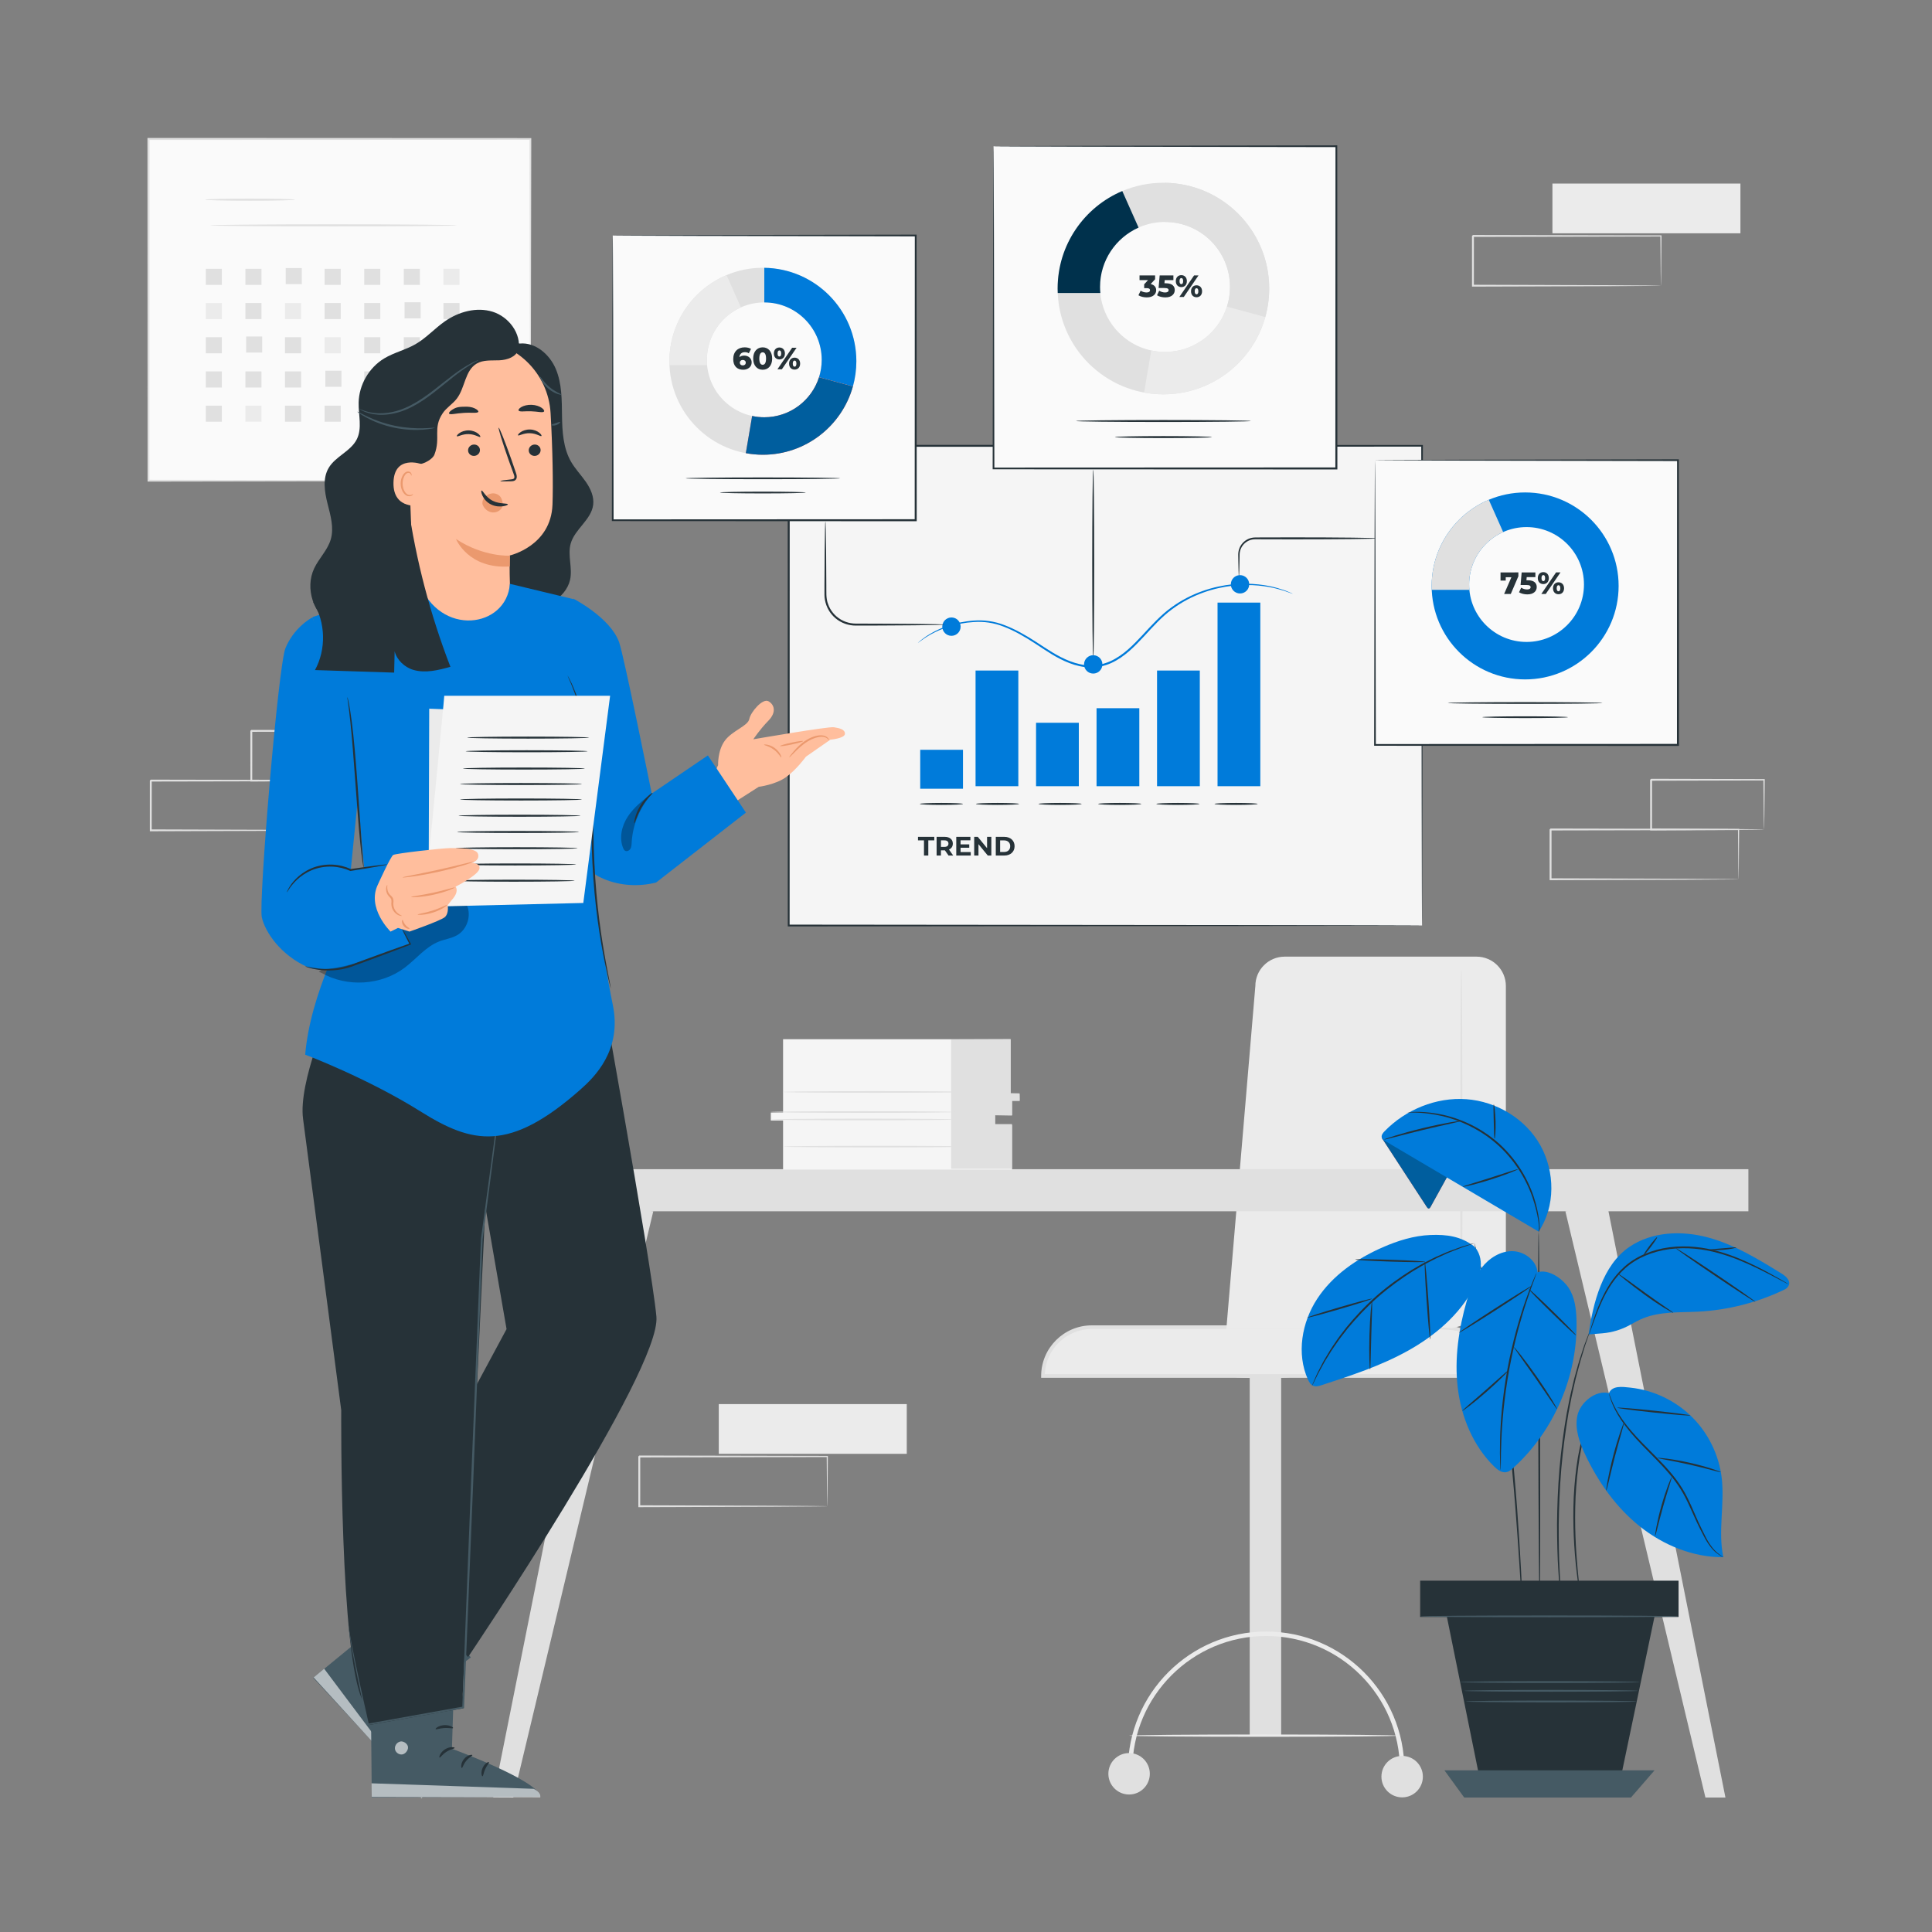 <?xml version="1.0" encoding="UTF-8"?> <svg xmlns="http://www.w3.org/2000/svg" xmlns:xlink="http://www.w3.org/1999/xlink" version="1.1" x="0px" y="0px" width="500px" height="500px" viewBox="0 0 500 500" xml:space="preserve"><rect x="0" y="0" width="500" height="500" fill="#808080" stroke="none"/> <g id="Background_Complete"> </g> <g id="Background_Simple" display="none"> <g display="inline"> <path fill="#F5F5F5" d="M464.044,265.753l-0.8-2.498c-6.741-21.06-24.249-36.983-45.836-40.743 c-2.774-0.483-5.585-0.767-8.408-0.836c-20.327-0.503-40.659,10.078-52.127,27.128c-6.744,10.027-10.934,22.431-20.814,29.303 c-12.859,8.944-30.14,5.173-45.144,1.072s-32.307-7.829-45.127,1.172c-8.029,5.637-12.478,15.326-14.268,25.027 c-4.741,25.683,7.486,52.601,27.253,69.267c19.768,16.666,45.984,24.027,71.771,24.975c36.122,1.326,73.468-9.881,100.236-34.613 C457.548,340.274,472.169,301.334,464.044,265.753z"></path> </g> <g display="inline"> <circle fill="#F5F5F5" cx="184.132" cy="288.276" r="22.416"></circle> </g> <g display="inline"> <circle fill="#F5F5F5" cx="412.865" cy="72.248" r="31.701"></circle> </g> </g> <g id="Floor"> </g> <g id="Chart_x0A_"> </g> <g id="Plant"> </g> <g id="Character"> <g> <g> <g> <g> <g> <g> <g> <g> <g> <g> <rect x="323.426" y="351.692" fill="#E0E0E0" width="8.137" height="97.493"></rect> </g> </g> </g> </g> <g> <g> <g> <g> <g> <path fill="#EBEBEB" d="M269.92,356.104H386.3l0,0c0-6.977-5.655-12.632-12.632-12.632h-91.115 C275.576,343.472,269.92,349.127,269.92,356.104L269.92,356.104z"></path> </g> <g> <path fill="#E0E0E0" d="M386.772,356.576H269.45v-0.471c0-7.226,5.878-13.104,13.104-13.104h91.115 c7.226,0,13.104,5.879,13.104,13.104V356.576z M270.4,355.633h115.421c-0.248-6.489-5.604-11.691-12.152-11.691h-91.115 C276.004,343.942,270.648,349.144,270.4,355.633z"></path> </g> </g> </g> </g> </g> <g> <g> <g> <g> <g> <ellipse fill="#E0E0E0" cx="326.729" cy="356.354" rx="7.139" ry="0.3"></ellipse> </g> </g> </g> </g> </g> </g> </g> <g> <g> <g> <g> <path fill="#EBEBEB" d="M291.902,458.018h1.15c0-19.093,15.532-34.625,34.624-34.625s34.624,15.532,34.624,34.625h1.15 c0-19.728-16.049-35.775-35.774-35.775C307.95,422.243,291.902,438.291,291.902,458.018z"></path> </g> </g> </g> </g> <g> <g> <g> <g> <circle fill="#E0E0E0" cx="362.875" cy="459.794" r="5.364"></circle> </g> </g> </g> </g> <g> <g> <g> <g> <circle fill="#E0E0E0" cx="292.209" cy="459.054" r="5.364"></circle> </g> </g> </g> </g> <g> <g> <g> <g> <g> <path fill="#EBEBEB" d="M292.247,449.185c0,0.165,15.567,0.3,34.767,0.3c19.206,0,34.77-0.135,34.77-0.3 c0-0.166-15.563-0.3-34.77-0.3C307.814,448.885,292.247,449.019,292.247,449.185z"></path> </g> </g> </g> </g> </g> </g> <g> <g> <g> <g> <path fill="#EBEBEB" d="M389.719,255.176v71.769c0,9.412-7.631,17.042-17.043,17.042h-55.302l7.512-88.811 c0-4.195,3.401-7.596,7.596-7.596h49.642C386.318,247.581,389.719,250.981,389.719,255.176z"></path> </g> </g> </g> </g> <g> <g> <g> <g> <path fill="#E0E0E0" d="M370.171,343.472c-0.008-0.007,0.035-0.077,0.127-0.21c0.111-0.161,0.244-0.354,0.405-0.588 c0.367-0.508,0.891-1.271,1.521-2.279c1.246-2.018,2.907-5.067,4.12-9.141c0.609-2.031,1.11-4.309,1.37-6.787 c0.294-2.476,0.22-5.146,0.219-7.97c-0.008-5.645-0.016-11.84-0.023-18.345c0.033-12.994,0.063-24.754,0.085-33.332 c0.039-4.224,0.07-7.66,0.092-10.101c0.023-1.152,0.041-2.067,0.055-2.746c0.02-0.628,0.038-0.958,0.059-0.958 c0.02,0,0.039,0.33,0.059,0.958c0.013,0.679,0.031,1.594,0.054,2.746c0.022,2.44,0.054,5.877,0.093,10.101 c0.021,8.578,0.052,20.338,0.084,33.332c-0.008,6.505-0.016,12.7-0.022,18.345c-0.014,2.811,0.045,5.513-0.274,8.023 c-0.284,2.508-0.815,4.808-1.456,6.853c-1.276,4.104-3.01,7.151-4.321,9.144c-0.664,0.995-1.219,1.74-1.617,2.228 C370.407,343.238,370.188,343.485,370.171,343.472z"></path> </g> </g> </g> </g> <g> <g> <g> <g> <path fill="#E0E0E0" d="M340.059,343.51c-0.001-0.039,0.625-0.073,1.757-0.1c1.234-0.015,2.848-0.034,4.792-0.059 c4.047-0.023,9.639-0.016,15.813,0.028c3.087,0.03,6.034,0.034,8.703,0.103c2.668,0.047,5.123,0.194,7.1,0.774 c1.987,0.551,3.414,1.488,4.27,2.236c0.437,0.37,0.738,0.694,0.928,0.929c0.196,0.227,0.291,0.352,0.276,0.364 c-0.051,0.049-0.451-0.442-1.347-1.118c-0.883-0.68-2.292-1.531-4.234-2.016c-1.935-0.514-4.331-0.618-7.004-0.637 c-2.687-0.018-5.622-0.036-8.704-0.057c-6.171-0.044-11.758-0.116-15.803-0.197c-1.943-0.051-3.556-0.094-4.79-0.126 C340.685,343.593,340.059,343.551,340.059,343.51z"></path> </g> </g> </g> </g> </g> </g> <g> <g> <g> <g> <rect x="142.972" y="302.586" fill="#E0E0E0" width="309.512" height="10.893"></rect> </g> </g> </g> <g> <g> <g> <polygon fill="#E0E0E0" points="158.259,312.139 127.648,465.2 132.826,465.2 169.07,313.479 "></polygon> </g> </g> </g> <g> <g> <g> <polygon fill="#E0E0E0" points="415.938,311.818 446.542,465.2 441.365,465.2 405.12,313.479 "></polygon> </g> </g> </g> </g> <g> <g> <g> <g> <g> <g> <path fill="#F5F5F5" d="M202.658,268.946c0,0.344,0,18.983,0,18.983h-3.169v2.06h3.169v12.705h59.245v-11.561h-4.389v-2.518 h4.389v-3.777h1.95v-1.717h-2.316v-14.176H202.658z"></path> </g> </g> </g> </g> <g> <g> <g> <g> <polygon fill="#E0E0E0" points="246.17,269.001 246.17,302.483 261.903,302.483 261.903,290.922 257.514,290.922 257.514,288.616 261.903,288.694 261.903,284.917 263.891,284.919 263.853,282.967 261.537,282.911 261.537,268.946 "></polygon> </g> </g> </g> </g> <g> <g> <g> <g> <g> <path fill="#E0E0E0" d="M247.291,289.716c0,0.116-10.72,0.211-23.941,0.211c-13.226,0-23.944-0.095-23.944-0.211 s10.718-0.21,23.944-0.21C236.57,289.506,247.291,289.6,247.291,289.716z"></path> </g> </g> </g> </g> </g> <g> <g> <g> <g> <g> <path fill="#E0E0E0" d="M247.291,287.789c0,0.116-10.72,0.21-23.941,0.21c-13.226,0-23.944-0.094-23.944-0.21 s10.718-0.211,23.944-0.211C236.57,287.578,247.291,287.672,247.291,287.789z"></path> </g> </g> </g> </g> </g> <g> <g> <g> <g> <g> <ellipse fill="#E0E0E0" cx="226.423" cy="282.599" rx="23.943" ry="0.21"></ellipse> </g> </g> </g> </g> </g> <g> <g> <g> <g> <g> <path fill="#E0E0E0" d="M250.662,296.741c0,0.116-10.72,0.21-23.941,0.21c-13.226,0-23.944-0.094-23.944-0.21 s10.718-0.211,23.944-0.211C239.941,296.53,250.662,296.625,250.662,296.741z"></path> </g> </g> </g> </g> </g> </g> </g> <g> <g> <g> <g> <g> <rect x="38.425" y="35.966" fill="#FAFAFA" width="98.843" height="88.431"></rect> </g> </g> </g> <g> <g> <g> <g> <path fill="#E0E0E0" d="M137.269,124.397c0,0-0.017-0.567-0.025-1.642c-0.006-1.085-0.014-2.671-0.026-4.738 c-0.013-4.152-0.033-10.221-0.058-17.95c-0.028-15.451-0.067-37.529-0.115-64.101l0.224,0.224 c-28.466,0.012-62.438,0.025-98.834,0.04h-0.009l0.264-0.264c-0.012,32.172-0.022,62.446-0.032,88.431l-0.232-0.232 c29.487,0.049,54.167,0.089,71.491,0.118c8.667,0.026,15.491,0.047,20.164,0.061c2.328,0.012,4.116,0.021,5.338,0.027 c0.598,0.006,1.055,0.01,1.376,0.013C137.104,124.388,137.269,124.397,137.269,124.397s-0.146,0.009-0.448,0.013 c-0.316,0.003-0.764,0.007-1.352,0.013c-1.211,0.006-2.985,0.015-5.292,0.027c-4.66,0.014-11.466,0.035-20.111,0.061 c-17.36,0.028-42.092,0.069-71.64,0.118l-0.233,0v-0.233c-0.009-25.984-0.02-56.258-0.032-88.431v-0.265h0.265h0.009 c36.396,0.015,70.368,0.029,98.834,0.041h0.225l0,0.224c-0.048,26.63-0.087,48.757-0.115,64.243 c-0.025,7.708-0.044,13.76-0.058,17.9c-0.011,2.048-0.02,3.62-0.025,4.695C137.285,123.864,137.269,124.397,137.269,124.397 z"></path> </g> </g> </g> </g> </g> <g> <g> <g> <g> <ellipse fill="#E0E0E0" cx="64.706" cy="51.679" rx="11.62" ry="0.264"></ellipse> </g> </g> </g> </g> <g> <g> <g> <g> <path fill="#E0E0E0" d="M118.207,58.318c0,0.146-14.293,0.264-31.92,0.264c-17.634,0-31.924-0.118-31.924-0.264 s14.29-0.264,31.924-0.264C103.914,58.054,118.207,58.172,118.207,58.318z"></path> </g> </g> </g> </g> <g> <g> <g> <rect x="53.256" y="69.565" fill="#E0E0E0" width="4.165" height="4.165"></rect> </g> </g> </g> <g> <g> <g> <rect x="63.507" y="69.565" fill="#E0E0E0" width="4.164" height="4.165"></rect> </g> </g> </g> <g> <g> <g> <rect x="73.946" y="69.376" fill="#E0E0E0" width="4.165" height="4.164"></rect> </g> </g> </g> <g> <g> <g> <rect x="84.008" y="69.565" fill="#E0E0E0" width="4.164" height="4.165"></rect> </g> </g> </g> <g> <g> <g> <rect x="94.258" y="69.565" fill="#E0E0E0" width="4.165" height="4.165"></rect> </g> </g> </g> <g> <g> <g> <rect x="104.509" y="69.565" fill="#E0E0E0" width="4.164" height="4.165"></rect> </g> </g> </g> <g> <g> <g> <rect x="114.759" y="69.565" fill="#EBEBEB" width="4.164" height="4.165"></rect> </g> </g> </g> <g> <g> <g> <rect x="53.256" y="78.418" fill="#EBEBEB" width="4.165" height="4.164"></rect> </g> </g> </g> <g> <g> <g> <rect x="63.507" y="78.418" fill="#E0E0E0" width="4.164" height="4.164"></rect> </g> </g> </g> <g> <g> <g> <rect x="73.757" y="78.418" fill="#EBEBEB" width="4.165" height="4.164"></rect> </g> </g> </g> <g> <g> <g> <rect x="84.008" y="78.418" fill="#E0E0E0" width="4.164" height="4.164"></rect> </g> </g> </g> <g> <g> <g> <rect x="94.258" y="78.418" fill="#E0E0E0" width="4.165" height="4.164"></rect> </g> </g> </g> <g> <g> <g> <rect x="104.698" y="78.229" fill="#E0E0E0" width="4.164" height="4.164"></rect> </g> </g> </g> <g> <g> <g> <rect x="114.759" y="78.418" fill="#E0E0E0" width="4.164" height="4.164"></rect> </g> </g> </g> <g> <g> <g> <rect x="53.256" y="87.271" fill="#E0E0E0" width="4.165" height="4.164"></rect> </g> </g> </g> <g> <g> <g> <rect x="63.696" y="87.083" fill="#E0E0E0" width="4.164" height="4.164"></rect> </g> </g> </g> <g> <g> <g> <rect x="73.757" y="87.271" fill="#E0E0E0" width="4.165" height="4.164"></rect> </g> </g> </g> <g> <g> <g> <rect x="84.008" y="87.271" fill="#EBEBEB" width="4.164" height="4.164"></rect> </g> </g> </g> <g> <g> <g> <rect x="94.258" y="87.271" fill="#E0E0E0" width="4.165" height="4.164"></rect> </g> </g> </g> <g> <g> <g> <rect x="104.509" y="87.271" fill="#E0E0E0" width="4.164" height="4.164"></rect> </g> </g> </g> <g> <g> <g> <rect x="114.759" y="87.271" fill="#E0E0E0" width="4.164" height="4.164"></rect> </g> </g> </g> <g> <g> <g> <rect x="53.256" y="96.125" fill="#E0E0E0" width="4.165" height="4.164"></rect> </g> </g> </g> <g> <g> <g> <rect x="63.507" y="96.125" fill="#E0E0E0" width="4.164" height="4.164"></rect> </g> </g> </g> <g> <g> <g> <rect x="73.757" y="96.125" fill="#E0E0E0" width="4.165" height="4.164"></rect> </g> </g> </g> <g> <g> <g> <rect x="84.197" y="95.936" fill="#E0E0E0" width="4.164" height="4.164"></rect> </g> </g> </g> <g> <g> <g> <rect x="94.258" y="96.125" fill="#E0E0E0" width="4.165" height="4.164"></rect> </g> </g> </g> <g> <g> <g> <rect x="104.509" y="96.125" fill="#EBEBEB" width="4.164" height="4.164"></rect> </g> </g> </g> <g> <g> <g> <rect x="114.759" y="96.125" fill="#E0E0E0" width="4.164" height="4.164"></rect> </g> </g> </g> <g> <g> <g> <rect x="53.256" y="104.978" fill="#E0E0E0" width="4.165" height="4.164"></rect> </g> </g> </g> <g> <g> <g> <rect x="63.507" y="104.978" fill="#EBEBEB" width="4.164" height="4.164"></rect> </g> </g> </g> <g> <g> <g> <rect x="73.757" y="104.978" fill="#E0E0E0" width="4.165" height="4.164"></rect> </g> </g> </g> <g> <g> <g> <rect x="84.008" y="104.978" fill="#E0E0E0" width="4.164" height="4.164"></rect> </g> </g> </g> <g> <g> <g> <rect x="94.258" y="104.978" fill="#E0E0E0" width="4.165" height="4.164"></rect> </g> </g> </g> <g> <g> <g> <rect x="104.698" y="104.789" fill="#E0E0E0" width="4.164" height="4.164"></rect> </g> </g> </g> <g> <g> <g> <rect x="114.759" y="104.978" fill="#E0E0E0" width="4.164" height="4.164"></rect> </g> </g> </g> </g> <g> <g> <g> <rect x="401.769" y="47.506" fill="#EBEBEB" width="48.652" height="12.871"></rect> </g> </g> <g> <g> <g> <path fill="#E0E0E0" d="M429.849,73.935c-0.006-0.005-0.011-0.084-0.016-0.234c-0.004-0.172-0.009-0.389-0.016-0.66 c-0.009-0.606-0.021-1.45-0.036-2.533c-0.02-2.222-0.048-5.416-0.084-9.444l0.151,0.151 c-11.109,0.022-28.776,0.058-48.65,0.097c0.109-0.11-0.25,0.247,0.245-0.248v0.003v0.007v0.013v0.026v0.052v0.104v0.207v0.414 v0.826c0,0.549,0,1.096,0,1.642c-0.001,1.091-0.001,2.174-0.001,3.248c-0.002,2.148-0.003,4.261-0.005,6.331l-0.242-0.243 c13.854,0.044,25.977,0.083,34.672,0.11c4.331,0.029,7.806,0.053,10.233,0.069c1.181,0.013,2.105,0.024,2.768,0.032 c0.298,0.006,0.536,0.012,0.724,0.016C429.757,73.924,429.843,73.929,429.849,73.935c0.005,0.005-0.071,0.01-0.226,0.016 c-0.18,0.004-0.408,0.009-0.694,0.016c-0.649,0.007-1.557,0.018-2.715,0.032c-2.414,0.017-5.87,0.04-10.178,0.069 c-8.737,0.027-20.919,0.066-34.841,0.11l-0.242,0.001v-0.243c-0.002-2.07-0.003-4.183-0.004-6.331 c-0.001-1.074-0.001-2.157-0.001-3.248c0-0.545-0.001-1.093-0.001-1.642v-0.826v-0.414v-0.207v-0.104v-0.052v-0.026v-0.013 v-0.007v-0.003c0.496-0.496,0.14-0.138,0.251-0.248c19.874,0.04,37.541,0.075,48.65,0.097l0.151,0L430,61.063 c-0.035,4.066-0.063,7.291-0.083,9.534c-0.016,1.068-0.028,1.901-0.037,2.499c-0.006,0.26-0.012,0.469-0.016,0.634 C429.859,73.871,429.854,73.939,429.849,73.935z"></path> </g> </g> </g> </g> <g> <g> <g> <rect x="186.018" y="363.38" fill="#EBEBEB" width="48.653" height="12.871"></rect> </g> </g> <g> <g> <g> <path fill="#E0E0E0" d="M214.098,389.808c-0.005-0.005-0.01-0.084-0.015-0.233c-0.004-0.173-0.009-0.39-0.016-0.66 c-0.009-0.606-0.021-1.45-0.037-2.533c-0.02-2.222-0.048-5.416-0.083-9.444l0.151,0.151 c-11.109,0.021-28.776,0.058-48.65,0.097c0.11-0.11-0.25,0.247,0.245-0.247v0.003v0.007v0.013v0.025v0.052v0.104v0.207v0.414 v0.825c0,0.549,0,1.097,0,1.642c0,1.091,0,2.174-0.001,3.248c-0.001,2.148-0.003,4.262-0.004,6.331l-0.243-0.242 c13.854,0.044,25.977,0.082,34.671,0.11c4.331,0.029,7.806,0.053,10.234,0.069c1.181,0.013,2.105,0.023,2.767,0.031 c0.298,0.007,0.536,0.012,0.724,0.016C214.006,389.797,214.093,389.803,214.098,389.808c0.005,0.006-0.071,0.011-0.226,0.016 c-0.18,0.004-0.408,0.01-0.694,0.016c-0.649,0.008-1.557,0.019-2.715,0.032c-2.415,0.017-5.871,0.04-10.178,0.069 c-8.737,0.027-20.918,0.065-34.84,0.11h-0.242l0-0.243c-0.001-2.069-0.002-4.183-0.004-6.331c0-1.074,0-2.157-0.001-3.248 c0-0.545,0-1.093,0-1.642v-0.825v-0.414v-0.207v-0.104v-0.052v-0.025v-0.013v-0.007v-0.003 c0.496-0.496,0.139-0.138,0.251-0.248c19.874,0.039,37.541,0.074,48.65,0.097h0.152l-0.001,0.15 c-0.036,4.066-0.064,7.291-0.083,9.534c-0.016,1.068-0.028,1.901-0.037,2.499c-0.006,0.26-0.012,0.469-0.016,0.634 C214.108,389.745,214.103,389.813,214.098,389.808z"></path> </g> </g> </g> </g> <g> <g> <g> <g> <path fill="#E0E0E0" d="M449.937,227.544c-0.005-0.005-0.01-0.083-0.015-0.234c-0.004-0.172-0.01-0.389-0.016-0.66 c-0.009-0.605-0.021-1.45-0.037-2.533c-0.02-2.222-0.048-5.417-0.083-9.444l0.15,0.15 c-11.108,0.022-28.775,0.058-48.649,0.097c0.109-0.11-0.25,0.248,0.245-0.248v0.003v0.006v0.013v0.026v0.052v0.104v0.207 v0.414v0.825c0,0.549,0,1.097-0.001,1.642c0,1.091,0,2.174-0.001,3.249c-0.001,2.148-0.002,4.261-0.004,6.331l-0.242-0.242 c13.854,0.044,25.977,0.083,34.671,0.11c4.331,0.029,7.807,0.053,10.234,0.069c1.181,0.014,2.105,0.024,2.768,0.032 c0.298,0.006,0.536,0.012,0.724,0.016C449.845,227.534,449.932,227.539,449.937,227.544c0.006,0.005-0.07,0.011-0.225,0.016 c-0.181,0.004-0.409,0.009-0.694,0.016c-0.649,0.008-1.557,0.019-2.715,0.032c-2.414,0.016-5.871,0.04-10.178,0.069 c-8.737,0.027-20.919,0.066-34.841,0.11l-0.242,0.001v-0.244c-0.002-2.07-0.003-4.183-0.005-6.331 c0-1.074,0-2.157-0.001-3.249c0-0.545,0-1.092,0-1.642v-0.825v-0.414v-0.207v-0.104v-0.052v-0.026v-0.013v-0.006v-0.003 c0.496-0.496,0.14-0.138,0.251-0.248c19.874,0.04,37.541,0.075,48.649,0.097h0.152l-0.001,0.151 c-0.036,4.065-0.064,7.291-0.084,9.533c-0.016,1.068-0.027,1.902-0.036,2.5c-0.007,0.26-0.012,0.468-0.016,0.634 C449.948,227.48,449.942,227.549,449.937,227.544z"></path> </g> </g> </g> <g> <g> <g> <path fill="#E0E0E0" d="M456.534,214.673c-0.006-0.006-0.012-0.089-0.019-0.245c-0.005-0.185-0.012-0.409-0.02-0.682 c-0.011-0.633-0.025-1.494-0.044-2.581c-0.023-2.257-0.056-5.444-0.096-9.363l0.178,0.178 c-7.573,0.018-17.875,0.042-29.23,0.07c-0.223,0.221,0.3-0.302,0.246-0.247v0.003v0.007v0.013v0.026v0.053v0.106v0.211v0.422 v0.841c0,0.56,0,1.116-0.001,1.669c0,1.106-0.001,2.199-0.002,3.276c-0.003,2.153-0.006,4.241-0.009,6.241l-0.236-0.236 c8.439,0.045,15.705,0.084,20.912,0.112c2.567,0.027,4.626,0.049,6.091,0.065c0.685,0.012,1.229,0.022,1.643,0.03 C456.324,214.654,456.524,214.664,456.534,214.673c0.01,0.01-0.172,0.02-0.53,0.029c-0.401,0.007-0.93,0.017-1.594,0.03 c-1.452,0.016-3.492,0.038-6.037,0.065c-5.247,0.028-12.567,0.067-21.071,0.112l-0.235,0.001v-0.237 c-0.003-2-0.006-4.088-0.009-6.241c-0.001-1.077-0.002-2.17-0.003-3.276c0-0.553,0-1.11,0-1.669l-0.001-0.841v-0.422v-0.211 v-0.106v-0.053v-0.026v-0.013v-0.007v-0.003c-0.054,0.052,0.471-0.471,0.25-0.249c11.355,0.027,21.657,0.052,29.23,0.07 l0.181,0l-0.002,0.178c-0.04,3.965-0.073,7.188-0.097,9.472c-0.019,1.069-0.033,1.917-0.044,2.541 C456.558,214.39,456.546,214.686,456.534,214.673z"></path> </g> </g> </g> </g> <g> <g> <g> <g> <path fill="#E0E0E0" d="M87.675,214.891c-0.005-0.005-0.01-0.084-0.015-0.234c-0.004-0.172-0.009-0.39-0.016-0.661 c-0.009-0.605-0.021-1.45-0.037-2.533c-0.02-2.222-0.048-5.417-0.083-9.444l0.151,0.15 c-11.109,0.022-28.776,0.058-48.649,0.097c0.109-0.11-0.25,0.248,0.245-0.248v0.003v0.006v0.013v0.026v0.052v0.104v0.207 v0.414v0.825c0,0.549,0,1.097,0,1.642c0,1.091-0.001,2.174-0.001,3.248c-0.001,2.148-0.002,4.261-0.004,6.331l-0.242-0.242 c13.854,0.044,25.977,0.083,34.671,0.11c4.331,0.029,7.806,0.053,10.234,0.069c1.181,0.014,2.105,0.024,2.767,0.032 c0.298,0.006,0.536,0.011,0.724,0.015C87.583,214.88,87.67,214.886,87.675,214.891c0.005,0.005-0.071,0.01-0.225,0.016 c-0.18,0.004-0.408,0.009-0.694,0.016c-0.649,0.007-1.557,0.018-2.715,0.032c-2.414,0.016-5.871,0.04-10.178,0.069 c-8.737,0.028-20.919,0.066-34.84,0.11l-0.243,0.001v-0.244c-0.001-2.069-0.002-4.183-0.004-6.331 c0-1.074-0.001-2.157-0.001-3.248c0-0.545,0-1.093,0-1.642v-0.825v-0.414v-0.207v-0.104v-0.052v-0.026v-0.013v-0.006v-0.003 c0.496-0.496,0.139-0.137,0.251-0.248c19.874,0.04,37.541,0.075,48.649,0.097h0.152l-0.001,0.151 c-0.036,4.066-0.063,7.291-0.083,9.534c-0.016,1.068-0.028,1.901-0.037,2.499c-0.007,0.26-0.012,0.468-0.016,0.634 C87.685,214.827,87.68,214.896,87.675,214.891z"></path> </g> </g> </g> <g> <g> <g> <path fill="#E0E0E0" d="M94.271,202.02c-0.006-0.006-0.012-0.089-0.019-0.245c-0.005-0.185-0.011-0.409-0.019-0.682 c-0.011-0.633-0.026-1.494-0.044-2.581c-0.023-2.257-0.056-5.444-0.096-9.363l0.178,0.178 c-7.573,0.018-17.875,0.042-29.23,0.07c-0.223,0.221,0.299-0.302,0.246-0.247v0.003v0.007v0.013v0.026v0.053v0.106v0.211 v0.422v0.842c0,0.56,0,1.116-0.001,1.669c0,1.106-0.001,2.199-0.002,3.276c-0.003,2.153-0.006,4.241-0.009,6.241l-0.236-0.236 c8.438,0.045,15.704,0.084,20.911,0.112c2.568,0.027,4.626,0.049,6.091,0.065c0.684,0.012,1.229,0.022,1.643,0.029 C94.061,202,94.262,202.01,94.271,202.02s-0.172,0.019-0.53,0.029c-0.401,0.007-0.93,0.018-1.594,0.03 c-1.452,0.016-3.492,0.038-6.038,0.065c-5.247,0.028-12.567,0.067-21.07,0.112l-0.236,0.001l0-0.237 c-0.003-2-0.006-4.088-0.009-6.241c-0.001-1.077-0.001-2.169-0.002-3.276c0-0.553,0-1.109,0-1.669v-0.842v-0.422v-0.211 v-0.106V189.2v-0.026v-0.013v-0.007v-0.003c-0.055,0.052,0.47-0.471,0.25-0.25c11.354,0.027,21.657,0.052,29.23,0.07l0.18,0 l-0.002,0.178c-0.04,3.965-0.073,7.189-0.096,9.472c-0.019,1.069-0.034,1.917-0.044,2.541 C94.296,201.737,94.284,202.032,94.271,202.02z"></path> </g> </g> </g> </g> <g> <g> <g> <g> <rect x="204.115" y="115.376" fill="#F5F5F5" width="163.912" height="124.151"></rect> </g> <g> <g> <path fill="#263238" d="M368.027,239.527c0,0-0.016-0.782-0.023-2.277c-0.006-1.501-0.014-3.714-0.024-6.603 c-0.013-5.785-0.031-14.268-0.055-25.097c-0.027-21.641-0.065-52.652-0.111-90.174l0.214,0.214 c-46.359,0.013-102.917,0.029-163.898,0.046h-0.014l0.26-0.26c-0.009,44.662-0.018,86.947-0.026,124.15l-0.234-0.234 c48.561,0.048,89.509,0.088,118.328,0.117c14.42,0.027,25.803,0.048,33.591,0.063c3.891,0.012,6.882,0.022,8.91,0.028 c1.007,0.006,1.772,0.01,2.297,0.014C367.757,239.518,368.027,239.527,368.027,239.527s-0.252,0.009-0.76,0.013 c-0.518,0.003-1.275,0.008-2.271,0.014c-2.018,0.006-4.992,0.016-8.863,0.028c-7.775,0.015-19.141,0.036-33.538,0.063 c-28.854,0.028-69.856,0.069-118.48,0.117l-0.235,0v-0.235c-0.008-37.204-0.017-79.488-0.026-124.15v-0.26h0.261h0.014 c60.981,0.017,117.539,0.033,163.898,0.046h0.214v0.214c-0.046,37.577-0.085,68.635-0.111,90.308 c-0.023,10.809-0.042,19.275-0.055,25.049c-0.011,2.871-0.019,5.07-0.024,6.562 C368.042,238.776,368.027,239.527,368.027,239.527z"></path> </g> </g> </g> <g> <g> <g> <g> <g> <rect x="252.474" y="173.534" fill="#007BDA" width="11.068" height="29.936"></rect> </g> </g> </g> <g> <g> <g> <rect x="299.443" y="173.534" fill="#007BDA" width="11.068" height="29.936"></rect> </g> </g> </g> <g> <g> <g> <rect x="315.099" y="155.954" fill="#007BDA" width="11.068" height="47.516"></rect> </g> </g> </g> <g> <g> <g> <rect x="238.15" y="194.046" fill="#007BDA" width="11.069" height="10.075"></rect> </g> </g> </g> <g> <g> <g> <rect x="268.13" y="187.052" fill="#007BDA" width="11.068" height="16.418"></rect> </g> </g> </g> <g> <g> <g> <rect x="283.787" y="183.283" fill="#007BDA" width="11.068" height="20.187"></rect> </g> </g> </g> </g> </g> <g> <circle fill="#007BDA" cx="246.235" cy="162.173" r="2.376"></circle> </g> <g> <g> <path fill="#F5F5F5" d="M282.926,170.311c0-15.824,0-32.994,0-48.817"></path> </g> <g> <g> <ellipse fill="#263238" cx="282.926" cy="145.902" rx="0.261" ry="24.409"></ellipse> </g> </g> </g> <g> <g> <path fill="#263238" d="M356.474,139.327c0,0.036-0.615,0.07-1.727,0.101c-1.198,0.021-2.786,0.049-4.708,0.083 c-3.975,0.047-9.467,0.076-15.531,0.076c-3.029-0.007-5.914-0.014-8.552-0.021c-0.661,0.008-1.305-0.045-1.872,0.063 c-0.581,0.102-1.114,0.345-1.566,0.664c-0.912,0.641-1.463,1.607-1.635,2.537c-0.097,0.461-0.072,0.929-0.084,1.381 c-0.007,0.444-0.014,0.866-0.021,1.265c-0.017,0.767-0.031,1.441-0.044,2.025c-0.031,1.111-0.065,1.726-0.102,1.726 s-0.07-0.615-0.102-1.726c-0.013-0.584-0.027-1.258-0.044-2.025c-0.006-0.398-0.013-0.82-0.02-1.265 c-0.001-0.44-0.04-0.927,0.053-1.445c0.163-1.021,0.746-2.098,1.745-2.824c0.495-0.361,1.085-0.64,1.731-0.762 c0.66-0.129,1.309-0.077,1.959-0.093c2.638-0.006,5.522-0.013,8.552-0.021c6.064,0,11.557,0.029,15.531,0.077 c1.922,0.034,3.51,0.062,4.708,0.083C355.859,139.256,356.474,139.291,356.474,139.327z"></path> </g> </g> <g> <g> <path fill="#007BDA" d="M334.594,153.672c-0.004,0.008-0.096-0.018-0.271-0.076c-0.202-0.071-0.457-0.16-0.774-0.271 c-0.341-0.116-0.753-0.286-1.255-0.442c-0.512-0.146-1.095-0.313-1.746-0.498c-2.633-0.697-6.602-1.292-11.463-0.812 c-4.816,0.537-10.576,2.242-15.756,6.097c-2.601,1.897-4.871,4.43-7.261,7.023c-2.399,2.552-4.989,5.311-8.487,6.901 c-1.736,0.775-3.628,1.189-5.487,1.141c-1.862-0.044-3.654-0.496-5.321-1.125c-3.342-1.281-6.163-3.292-8.854-5.056 c-2.707-1.762-5.373-3.306-8.04-4.338c-2.658-1.07-5.339-1.405-7.767-1.243c-4.873,0.287-8.643,1.797-11.019,3.096 c-1.198,0.652-2.074,1.254-2.656,1.676c-0.268,0.202-0.483,0.364-0.654,0.493c-0.15,0.109-0.229,0.161-0.235,0.154 c0,0,1.056-1.125,3.447-2.5c2.369-1.365,6.153-2.947,11.097-3.287c2.457-0.19,5.232,0.135,7.94,1.208 c2.721,1.032,5.421,2.58,8.146,4.338c2.72,1.769,5.502,3.735,8.776,4.983c1.628,0.611,3.364,1.043,5.151,1.084 c1.783,0.044,3.588-0.352,5.261-1.098c3.368-1.527,5.933-4.23,8.327-6.774c2.387-2.577,4.692-5.137,7.349-7.06 c5.28-3.896,11.13-5.582,16.005-6.078c4.92-0.439,8.918,0.221,11.552,0.982c0.65,0.204,1.232,0.386,1.743,0.547 c0.5,0.173,0.908,0.359,1.244,0.492c0.31,0.131,0.56,0.236,0.757,0.319C334.513,153.622,334.598,153.664,334.594,153.672z"></path> </g> </g> <g> <circle fill="#007BDA" cx="282.927" cy="171.943" r="2.376"></circle> </g> <g> <circle fill="#007BDA" cx="320.917" cy="151.218" r="2.376"></circle> </g> <g> <g> <ellipse fill="#263238" cx="243.634" cy="208.053" rx="5.589" ry="0.261"></ellipse> </g> </g> <g> <g> <ellipse fill="#263238" cx="258.157" cy="208.053" rx="5.589" ry="0.261"></ellipse> </g> </g> <g> <g> <ellipse fill="#263238" cx="274.353" cy="208.053" rx="5.588" ry="0.261"></ellipse> </g> </g> <g> <g> <ellipse fill="#263238" cx="289.788" cy="208.053" rx="5.589" ry="0.261"></ellipse> </g> </g> <g> <g> <ellipse fill="#263238" cx="304.843" cy="208.053" rx="5.588" ry="0.261"></ellipse> </g> </g> <g> <g> <ellipse fill="#263238" cx="319.898" cy="208.053" rx="5.589" ry="0.261"></ellipse> </g> </g> </g> <g> <path fill="#263238" d="M239.124,217.486h-1.548v-0.912h4.216v0.912h-1.548v3.927h-1.12V217.486z"></path> <path fill="#263238" d="M245.479,221.413l-0.934-1.348h-0.056h-0.975v1.348h-1.119v-4.839h2.094c1.293,0,2.102,0.67,2.102,1.755 c0,0.726-0.366,1.258-0.995,1.528l1.085,1.555H245.479z M244.428,217.486h-0.913v1.687h0.913c0.684,0,1.03-0.318,1.03-0.843 C245.458,217.797,245.112,217.486,244.428,217.486z"></path> <path fill="#263238" d="M251.227,220.514v0.899h-3.747v-4.839h3.656v0.898h-2.543v1.051h2.247v0.871h-2.247v1.12H251.227z"></path> <path fill="#263238" d="M256.558,216.574v4.839h-0.919l-2.412-2.938v2.938h-1.106v-4.839h0.927l2.405,2.938v-2.938H256.558z"></path> <path fill="#263238" d="M257.709,216.574h2.198c1.583,0,2.668,0.954,2.668,2.419c0,1.466-1.085,2.42-2.668,2.42h-2.198V216.574z M259.852,220.493c0.961,0,1.59-0.573,1.59-1.5c0-0.926-0.629-1.5-1.59-1.5h-1.022v3H259.852z"></path> </g> <g> <g> <path fill="#263238" d="M244.449,161.644c0,0.018-0.189,0.035-0.551,0.052c-0.419,0.013-0.942,0.029-1.58,0.049 c-1.446,0.021-3.413,0.049-5.811,0.083c-2.476,0.016-5.392,0.035-8.618,0.056c-1.624,0.005-3.326,0.01-5.089,0.015 c-0.872-0.009-1.789,0.052-2.728-0.118c-0.927-0.157-1.842-0.48-2.679-0.963c-1.686-0.959-2.941-2.523-3.546-4.24 c-0.304-0.857-0.478-1.749-0.478-2.626c0.001-0.85,0.002-1.682,0.002-2.495c0.021-3.227,0.04-6.143,0.056-8.619 c0.034-2.397,0.062-4.364,0.083-5.81c0.02-0.638,0.036-1.16,0.049-1.58c0.017-0.361,0.035-0.551,0.053-0.551 s0.035,0.19,0.052,0.551c0.013,0.419,0.029,0.942,0.049,1.58c0.021,1.446,0.049,3.413,0.083,5.81 c0.016,2.476,0.035,5.392,0.056,8.619c0.044,1.626-0.16,3.348,0.475,4.946c0.573,1.605,1.75,3.067,3.328,3.963 c0.783,0.452,1.638,0.754,2.505,0.903c0.859,0.161,1.753,0.108,2.642,0.119c1.763,0.005,3.465,0.011,5.089,0.015 c3.226,0.021,6.142,0.04,8.618,0.056c2.398,0.034,4.365,0.062,5.811,0.083c0.638,0.02,1.16,0.036,1.58,0.049 C244.259,161.608,244.449,161.625,244.449,161.644z"></path> </g> </g> </g> <g> <g> <g> <g> <polygon fill="#FAFAFA" points="355.847,119.093 355.847,192.782 364.762,192.782 377.038,192.782 434.257,192.782 434.257,119.093 "></polygon> </g> <g> <g> <path fill="#263238" d="M355.847,119.093c0,0,0.114-0.008,0.352-0.013c0.254-0.003,0.607-0.007,1.067-0.013 c0.963-0.006,2.364-0.015,4.187-0.026c3.694-0.014,9.082-0.034,15.929-0.06c13.769-0.028,33.393-0.068,56.876-0.116l0.228,0 v0.228c0.01,21.546,0.021,46.8,0.033,73.682v0.007v0.26h-0.261c-28.807-0.014-55.739-0.026-78.41-0.038h-0.224l0.001-0.223 c0.047-22.165,0.086-40.608,0.113-53.525c0.025-6.422,0.045-11.467,0.059-14.925c0.011-1.704,0.02-3.013,0.025-3.914 C355.831,119.536,355.847,119.093,355.847,119.093s0.017,0.476,0.024,1.374c0.006,0.911,0.015,2.235,0.026,3.958 c0.013,3.469,0.032,8.531,0.058,14.975c0.027,12.883,0.067,31.277,0.114,53.383l-0.223-0.223 c22.671-0.011,49.604-0.024,78.41-0.038l-0.26,0.26v-0.007c0.012-26.882,0.023-52.136,0.032-73.682l0.228,0.228 c-23.424-0.048-42.997-0.087-56.729-0.115c-6.869-0.026-12.274-0.046-15.981-0.06c-1.841-0.011-3.257-0.021-4.229-0.026 c-0.472-0.005-0.833-0.01-1.092-0.013C355.979,119.102,355.847,119.093,355.847,119.093z"></path> </g> </g> </g> <g> <g> <g> <g> <g> <g> <g> <path fill="#007BDA" d="M394.704,127.444c-13.361,0-24.193,10.832-24.193,24.194s10.832,24.193,24.193,24.193 c13.362,0,24.194-10.832,24.194-24.193S408.066,127.444,394.704,127.444z M395.069,166.134 c-8.208,0-14.862-6.654-14.862-14.862s6.654-14.862,14.862-14.862s14.862,6.654,14.862,14.862 S403.277,166.134,395.069,166.134z"></path> </g> </g> </g> </g> <g> <g> <g> <g> <g> <path fill="#E0E0E0" d="M380.207,151.272c0-6.052,3.62-11.255,8.811-13.573l-3.722-8.358 c-8.688,3.671-14.785,12.271-14.785,22.296c0,0.34,0.012,0.678,0.026,1.015h9.736 C380.231,152.198,380.207,151.738,380.207,151.272z"></path> </g> </g> </g> </g> </g> </g> </g> <g> <g> <g> <g> <g> <g> <ellipse fill="#263238" cx="394.704" cy="181.936" rx="20.02" ry="0.229"></ellipse> </g> </g> </g> </g> </g> <g> <g> <g> <g> <g> <ellipse fill="#263238" cx="394.704" cy="185.611" rx="11.104" ry="0.23"></ellipse> </g> </g> </g> </g> </g> </g> </g> </g> <g> <path fill="#263238" d="M392.956,148.14v0.988l-1.967,4.588h-1.721l1.881-4.325h-1.467v0.86h-1.346v-2.111H392.956z"></path> <path fill="#263238" d="M397.707,151.924c0,0.995-0.748,1.903-2.429,1.903c-0.773,0-1.594-0.191-2.158-0.549l0.564-1.187 c0.454,0.302,1.012,0.462,1.546,0.462c0.533,0,0.892-0.215,0.892-0.589c0-0.342-0.23-0.566-1.082-0.566h-1.515l0.279-3.258 h3.552v1.219h-2.246l-0.07,0.813h0.373C397.062,150.172,397.707,150.936,397.707,151.924z"></path> <path fill="#263238" d="M397.981,149.614c0-0.964,0.605-1.546,1.426-1.546c0.829,0,1.435,0.582,1.435,1.546 c0,0.971-0.605,1.545-1.435,1.545C398.586,151.16,397.981,150.585,397.981,149.614z M402.705,148.14h1.147l-3.808,5.576h-1.147 L402.705,148.14z M399.877,149.614c0-0.566-0.199-0.789-0.471-0.789c-0.254,0-0.47,0.223-0.47,0.789 c0,0.565,0.216,0.788,0.47,0.788C399.678,150.402,399.877,150.18,399.877,149.614z M401.917,152.243 c0-0.964,0.597-1.545,1.426-1.545c0.828,0,1.434,0.581,1.434,1.545c0,0.972-0.605,1.545-1.434,1.545 C402.513,153.788,401.917,153.214,401.917,152.243z M403.812,152.243c0-0.566-0.207-0.789-0.47-0.789 c-0.264,0-0.471,0.223-0.471,0.789c0,0.565,0.207,0.788,0.471,0.788C403.605,153.031,403.812,152.808,403.812,152.243z"></path> </g> </g> <g> <g> <g> <g> <polygon fill="#FAFAFA" points="257.121,37.846 257.121,121.233 267.209,121.233 281.099,121.233 345.85,121.233 345.85,37.846 "></polygon> </g> <g> <g> <path fill="#263238" d="M257.121,37.846c0,0,0.131-0.009,0.4-0.013c0.284-0.003,0.685-0.007,1.209-0.013 c1.087-0.006,2.674-0.015,4.739-0.026c4.178-0.014,10.277-0.034,18.029-0.06c15.575-0.028,37.777-0.068,64.352-0.115l0.228,0 v0.228c0.01,24.38,0.021,52.958,0.033,83.378v0.008v0.261h-0.261c-32.599-0.014-63.076-0.027-88.729-0.038h-0.224 l0.001-0.223c0.047-25.082,0.086-45.947,0.114-60.559c0.024-7.271,0.044-12.982,0.058-16.893 c0.011-1.932,0.02-3.416,0.025-4.432C257.104,38.349,257.121,37.846,257.121,37.846s0.017,0.536,0.024,1.552 c0.006,1.026,0.015,2.524,0.026,4.475c0.014,3.921,0.033,9.65,0.058,16.942c0.027,14.578,0.067,35.395,0.114,60.417 l-0.223-0.223c25.653-0.011,56.131-0.024,88.729-0.038l-0.261,0.26v-0.008c0.013-30.42,0.023-58.998,0.033-83.378 l0.228,0.228c-26.514-0.048-48.666-0.087-64.206-0.116c-7.773-0.025-13.891-0.046-18.08-0.06 c-2.085-0.012-3.687-0.021-4.784-0.026c-0.534-0.006-0.943-0.01-1.233-0.013C257.268,37.854,257.121,37.846,257.121,37.846z"></path> </g> </g> </g> <g> <g> <g> <g> <g> <g> <g> <path fill="#E0E0E0" d="M301.091,47.296c-15.12,0-27.378,12.257-27.378,27.377c0,15.12,12.258,27.377,27.378,27.377 s27.377-12.257,27.377-27.377C328.468,59.553,316.211,47.296,301.091,47.296z M301.504,91.078 c-9.288,0-16.818-7.53-16.818-16.818s7.53-16.817,16.818-16.817s16.817,7.529,16.817,16.817 S310.792,91.078,301.504,91.078z"></path> </g> </g> </g> </g> <g> <g> <g> <g> <g> <path fill="#E0E0E0" d="M301.511,47.307c0,2.913-0.001,6.841-0.003,10.136c9.286,0.002,16.813,7.531,16.813,16.817 c0,1.778-0.278,3.491-0.789,5.1l9.922,2.69c0.656-2.348,1.014-4.82,1.014-7.377 C328.468,59.694,316.437,47.532,301.511,47.307z"></path> </g> </g> </g> </g> <g> <g> <g> <g> <path fill="#00314C" d="M284.686,74.26c0-6.848,4.096-12.736,9.97-15.359l-4.211-9.458 c-9.832,4.154-16.731,13.886-16.731,25.23c0,0.385,0.014,0.768,0.029,1.149h11.019 C284.713,75.308,284.686,74.787,284.686,74.26z"></path> </g> </g> </g> </g> <g> <g> <g> <g> <path fill="#EBEBEB" d="M301.504,91.078c-1.222,0-2.411-0.133-3.559-0.381c-0.422,2.44-1.222,7.168-1.85,10.891 c1.62,0.299,3.288,0.463,4.995,0.463c12.563,0,23.142-8.465,26.363-20l-9.922-2.69 C315.373,86.154,309.014,91.078,301.504,91.078z"></path> </g> </g> </g> </g> </g> </g> </g> <g> <g> <g> <g> <g> <g> <ellipse fill="#263238" cx="301.091" cy="108.958" rx="22.654" ry="0.26"></ellipse> </g> </g> </g> </g> </g> <g> <g> <g> <g> <g> <ellipse fill="#263238" cx="301.091" cy="113.118" rx="12.565" ry="0.26"></ellipse> </g> </g> </g> </g> </g> </g> </g> </g> <g> <path fill="#263238" d="M299.22,75.111c0,0.948-0.75,1.855-2.43,1.855c-0.773,0-1.593-0.191-2.167-0.549l0.574-1.187 c0.444,0.303,1.019,0.462,1.544,0.462c0.533,0,0.884-0.207,0.884-0.581c0-0.335-0.247-0.542-0.852-0.542h-0.661v-0.996 l0.995-1.075h-2.197V71.28h4.03v0.988l-1.155,1.243C298.725,73.709,299.22,74.314,299.22,75.111z"></path> <path fill="#263238" d="M304.025,75.063c0,0.996-0.747,1.903-2.429,1.903c-0.773,0-1.593-0.191-2.159-0.549l0.566-1.187 c0.454,0.303,1.011,0.462,1.546,0.462c0.533,0,0.892-0.215,0.892-0.589c0-0.342-0.231-0.565-1.083-0.565h-1.514l0.279-3.258 h3.551v1.219h-2.246l-0.07,0.813h0.373C303.381,73.311,304.025,74.076,304.025,75.063z"></path> <path fill="#263238" d="M304.3,72.753c0-0.964,0.606-1.545,1.427-1.545c0.828,0,1.435,0.582,1.435,1.545 c0,0.972-0.606,1.545-1.435,1.545C304.907,74.299,304.3,73.725,304.3,72.753z M309.024,71.28h1.148l-3.809,5.576h-1.147 L309.024,71.28z M306.198,72.753c0-0.565-0.199-0.789-0.471-0.789c-0.256,0-0.47,0.223-0.47,0.789s0.214,0.789,0.47,0.789 C305.999,73.542,306.198,73.319,306.198,72.753z M308.237,75.382c0-0.964,0.596-1.545,1.425-1.545s1.434,0.581,1.434,1.545 c0,0.972-0.604,1.545-1.434,1.545S308.237,76.354,308.237,75.382z M310.132,75.382c0-0.565-0.208-0.789-0.471-0.789 s-0.471,0.223-0.471,0.789s0.208,0.789,0.471,0.789S310.132,75.947,310.132,75.382z"></path> </g> </g> <g> <g> <g> <g> <polygon fill="#FAFAFA" points="158.574,60.947 158.574,134.637 167.489,134.637 179.764,134.637 236.985,134.637 236.985,60.947 "></polygon> </g> <g> <g> <path fill="#263238" d="M158.574,60.947c0,0,0.115-0.008,0.353-0.013c0.253-0.003,0.606-0.007,1.067-0.013 c0.963-0.006,2.364-0.015,4.186-0.026c3.694-0.014,9.083-0.034,15.93-0.06c13.768-0.028,33.392-0.068,56.875-0.116l0.228,0 l0,0.228c0.009,21.546,0.021,46.8,0.033,73.682v0.007v0.26h-0.261c-28.807-0.014-55.74-0.026-78.41-0.038h-0.224l0-0.223 c0.047-22.165,0.087-40.608,0.114-53.525c0.025-6.422,0.044-11.467,0.058-14.925c0.011-1.704,0.02-3.013,0.025-3.914 C158.558,61.39,158.574,60.947,158.574,60.947s0.017,0.476,0.025,1.374c0.006,0.911,0.014,2.235,0.025,3.958 c0.014,3.469,0.033,8.531,0.058,14.975c0.028,12.883,0.067,31.277,0.114,53.383l-0.223-0.223 c22.67-0.011,49.603-0.024,78.41-0.038l-0.26,0.26v-0.007c0.012-26.882,0.023-52.136,0.033-73.682l0.227,0.228 c-23.424-0.048-42.997-0.087-56.73-0.115c-6.869-0.026-12.274-0.046-15.981-0.06c-1.841-0.012-3.256-0.021-4.23-0.027 c-0.471-0.005-0.832-0.01-1.092-0.013C158.706,60.956,158.574,60.947,158.574,60.947z"></path> </g> </g> </g> <g> <g> <g> <g> <g> <g> <g> <path fill="#E0E0E0" d="M197.431,69.298c-13.362,0-24.194,10.832-24.194,24.194s10.832,24.193,24.194,24.193 s24.193-10.832,24.193-24.193S210.793,69.298,197.431,69.298z M197.796,107.989c-8.208,0-14.862-6.654-14.862-14.861 c0-8.208,6.654-14.862,14.862-14.862s14.862,6.654,14.862,14.862C212.658,101.335,206.004,107.989,197.796,107.989z"></path> </g> </g> </g> </g> <g> <g> <g> <g> <g> <path fill="#007BDA" d="M197.802,69.308c0,2.574-0.001,6.045-0.002,8.957c8.207,0.002,14.858,6.655,14.858,14.862 c0,1.571-0.246,3.084-0.697,4.506l8.768,2.378c0.58-2.075,0.896-4.259,0.896-6.519 C221.625,80.255,210.992,69.507,197.802,69.308z"></path> </g> </g> </g> </g> <g> <g> <g> <g> <path fill="#EBEBEB" d="M182.934,93.127c0-6.052,3.619-11.255,8.81-13.573l-3.721-8.358 c-8.688,3.671-14.785,12.271-14.785,22.296c0,0.34,0.012,0.678,0.026,1.015H183 C182.958,94.053,182.934,93.593,182.934,93.127z"></path> </g> </g> </g> </g> <g> <g> <g> <g> <path fill="#FF725E" d="M197.796,107.989c-1.079,0-2.13-0.118-3.144-0.336c-0.374,2.156-1.08,6.334-1.635,9.624 c1.432,0.264,2.906,0.409,4.414,0.409c11.102,0,20.451-7.48,23.297-17.674l-8.768-2.378 C210.051,103.638,204.433,107.989,197.796,107.989z"></path> </g> </g> </g> </g> <g> <g> <g> <g> <path fill="#005E9E" d="M197.796,107.989c-1.079,0-2.13-0.118-3.144-0.336c-0.374,2.156-1.08,6.334-1.635,9.624 c1.432,0.264,2.906,0.409,4.414,0.409c11.102,0,20.451-7.48,23.297-17.674l-8.768-2.378 C210.051,103.638,204.433,107.989,197.796,107.989z"></path> </g> </g> </g> </g> </g> </g> </g> <g> <g> <g> <g> <g> <g> <ellipse fill="#263238" cx="197.431" cy="123.79" rx="20.02" ry="0.229"></ellipse> </g> </g> </g> </g> </g> <g> <g> <g> <g> <g> <ellipse fill="#263238" cx="197.431" cy="127.466" rx="11.104" ry="0.23"></ellipse> </g> </g> </g> </g> </g> </g> </g> </g> <g> <path fill="#263238" d="M194.53,93.787c0,1.163-0.972,1.903-2.19,1.903c-1.562,0-2.581-0.939-2.581-2.748 c0-1.944,1.203-3.051,2.963-3.051c0.63,0,1.235,0.143,1.642,0.406l-0.574,1.131c-0.318-0.223-0.669-0.287-1.027-0.287 c-0.796,0-1.33,0.446-1.409,1.298c0.311-0.271,0.732-0.414,1.258-0.414C193.662,92.027,194.53,92.72,194.53,93.787z M193,93.858 c0-0.43-0.311-0.701-0.765-0.701s-0.772,0.287-0.772,0.709c0,0.414,0.303,0.701,0.78,0.701C192.69,94.567,193,94.297,193,93.858 z"></path> <path fill="#263238" d="M194.923,92.792c0-1.84,1.036-2.899,2.462-2.899c1.417,0,2.453,1.059,2.453,2.899 c0,1.84-1.036,2.899-2.453,2.899C195.959,95.69,194.923,94.631,194.923,92.792z M198.253,92.792 c0-1.171-0.367-1.609-0.868-1.609c-0.51,0-0.877,0.438-0.877,1.609s0.367,1.609,0.877,1.609 C197.886,94.4,198.253,93.962,198.253,92.792z"></path> <path fill="#263238" d="M200.279,91.477c0-0.964,0.605-1.545,1.426-1.545c0.829,0,1.435,0.582,1.435,1.545 c0,0.972-0.605,1.545-1.435,1.545C200.884,93.022,200.279,92.449,200.279,91.477z M205.002,90.003h1.147l-3.808,5.576h-1.147 L205.002,90.003z M202.175,91.477c0-0.565-0.199-0.789-0.471-0.789c-0.255,0-0.47,0.223-0.47,0.789s0.215,0.789,0.47,0.789 C201.976,92.266,202.175,92.042,202.175,91.477z M204.214,94.105c0-0.964,0.597-1.545,1.426-1.545 c0.828,0,1.434,0.581,1.434,1.545c0,0.972-0.605,1.545-1.434,1.545C204.811,95.651,204.214,95.077,204.214,94.105z M206.11,94.105c0-0.565-0.207-0.789-0.47-0.789c-0.264,0-0.471,0.223-0.471,0.789s0.207,0.789,0.471,0.789 C205.903,94.894,206.11,94.671,206.11,94.105z"></path> </g> </g> <g> <g> <g> <g> <g> <rect x="367.642" y="409.196" fill="#263238" width="66.656" height="9.159"></rect> </g> </g> </g> <g> <g> <g> <path fill="#263238" d="M434.413,418.469h-66.885v-9.388h66.885V418.469z M367.755,418.241h66.429v-8.931h-66.429V418.241z"></path> </g> </g> </g> </g> <g> <g> <g> <g> <polygon fill="#263238" points="373.822,415.307 383.417,462.641 418.917,462.641 428.192,418.355 "></polygon> </g> </g> </g> </g> <g> <g> <g> <g> <polygon fill="#455A64" points="373.822,458.164 378.939,465.2 422.09,465.2 428.192,458.164 "></polygon> </g> </g> </g> </g> <g> <g> <g> <g> <g> <path fill="#263238" d="M398.467,416.689c-0.131,0.001-0.3-21.928-0.376-48.973c-0.075-27.054-0.031-48.979,0.101-48.979 c0.131,0,0.299,21.924,0.375,48.978C398.643,394.759,398.598,416.689,398.467,416.689z"></path> </g> </g> </g> </g> </g> <g> <g> <g> <g> <g> <path fill="#263238" d="M413.315,361.813c0.015,0.007-0.047,0.183-0.179,0.51c-0.156,0.372-0.353,0.842-0.595,1.42 c-0.133,0.313-0.278,0.652-0.435,1.021c-0.138,0.387-0.286,0.802-0.444,1.245c-0.161,0.448-0.333,0.925-0.514,1.428 c-0.178,0.507-0.318,1.059-0.493,1.628c-0.728,2.272-1.307,5.06-1.864,8.161c-0.484,3.117-0.849,6.568-1.032,10.206 c-0.324,7.282,0.088,13.887,0.527,18.643c0.214,2.38,0.43,4.304,0.589,5.631c0.068,0.623,0.124,1.13,0.168,1.531 c0.033,0.352,0.043,0.536,0.026,0.539c-0.016,0.002-0.058-0.179-0.121-0.525c-0.067-0.398-0.152-0.901-0.257-1.52 c-0.215-1.322-0.482-3.241-0.739-5.622c-0.526-4.758-0.993-11.382-0.668-18.699c0.185-3.654,0.563-7.124,1.075-10.256 c0.585-3.116,1.201-5.913,1.976-8.188c0.186-0.57,0.338-1.122,0.527-1.628c0.194-0.501,0.379-0.977,0.552-1.424 c0.172-0.439,0.333-0.853,0.482-1.236c0.165-0.373,0.332-0.707,0.476-1.01c0.275-0.564,0.5-1.023,0.678-1.387 C413.209,361.967,413.3,361.806,413.315,361.813z"></path> </g> </g> </g> </g> </g> <g> <g> <g> <g> <g> <path fill="#263238" d="M411.611,344.078c0.016,0.006-0.058,0.255-0.212,0.723c-0.173,0.508-0.403,1.187-0.693,2.039 c-0.155,0.446-0.325,0.937-0.51,1.47c-0.166,0.547-0.345,1.138-0.536,1.771c-0.39,1.269-0.843,2.711-1.244,4.333 c-0.213,0.809-0.437,1.654-0.668,2.535c-0.201,0.891-0.409,1.815-0.625,2.772c-0.466,1.909-0.802,3.982-1.231,6.148 c-0.734,4.355-1.382,9.17-1.828,14.249c-0.421,5.082-0.604,9.939-0.669,14.357c-0.013,4.418,0.043,8.399,0.225,11.738 c0.059,1.67,0.166,3.179,0.252,4.504c0.076,1.326,0.159,2.467,0.244,3.398c0.068,0.897,0.123,1.613,0.163,2.147 c0.032,0.492,0.041,0.751,0.025,0.753c-0.017,0.002-0.058-0.254-0.12-0.743c-0.063-0.532-0.146-1.245-0.252-2.141 c-0.113-0.93-0.224-2.069-0.325-3.396c-0.111-1.325-0.242-2.834-0.323-4.506c-0.225-3.342-0.315-7.33-0.326-11.759 c0.04-4.429,0.211-9.299,0.634-14.396c0.447-5.092,1.109-9.921,1.87-14.285c0.442-2.17,0.794-4.247,1.278-6.157 c0.226-0.958,0.443-1.885,0.652-2.775c0.244-0.88,0.478-1.727,0.701-2.534c0.423-1.622,0.899-3.062,1.314-4.326 c0.205-0.629,0.396-1.218,0.574-1.762c0.2-0.53,0.383-1.017,0.55-1.459c0.326-0.842,0.585-1.511,0.779-2.012 C411.493,344.309,411.596,344.072,411.611,344.078z"></path> </g> </g> </g> </g> </g> <g> <g> <g> <g> <g> <path fill="#263238" d="M394.25,420.569c-0.008,0-0.021-0.087-0.037-0.257c-0.017-0.196-0.037-0.445-0.063-0.754 c-0.047-0.699-0.112-1.671-0.195-2.904c-0.16-2.559-0.388-6.198-0.669-10.682c-0.578-9.017-1.415-21.475-2.933-35.174 c-0.775-6.85-1.674-13.354-2.609-19.253c-0.496-2.943-0.947-5.746-1.459-8.352c-0.469-2.614-0.974-5.035-1.438-7.244 c-0.438-2.216-0.927-4.2-1.319-5.95c-0.387-1.753-0.76-3.252-1.072-4.476c-0.294-1.201-0.525-2.146-0.692-2.826 c-0.068-0.303-0.124-0.546-0.168-0.738c-0.035-0.167-0.05-0.254-0.042-0.256s0.038,0.08,0.089,0.243 c0.056,0.189,0.126,0.429,0.214,0.726c0.188,0.675,0.448,1.613,0.778,2.805c0.34,1.218,0.74,2.712,1.151,4.46 c0.418,1.747,0.93,3.728,1.39,5.941c0.486,2.208,1.012,4.628,1.498,7.242c0.528,2.605,0.994,5.408,1.504,8.354 c0.959,5.901,1.873,12.413,2.648,19.271c1.52,13.714,2.304,26.183,2.797,35.207c0.245,4.513,0.415,8.166,0.518,10.691 c0.045,1.235,0.081,2.209,0.106,2.908c0.007,0.311,0.012,0.56,0.017,0.758C394.262,420.48,394.259,420.568,394.25,420.569z"></path> </g> </g> </g> </g> </g> <g> <g> <g> <g> <path fill="#007BDA" d="M397.923,329.28c-0.29-3.106-3.429-5.45-6.549-5.482s-6.028,1.839-7.937,4.308 s-2.96,5.482-3.821,8.481c-2.101,7.318-3.249,15.008-2.352,22.569c0.898,7.562,3.967,15.006,9.393,20.349 c0.882,0.868,2.025,1.737,3.235,1.479c0.662-0.141,1.205-0.601,1.707-1.055c10.659-9.628,16.814-24.05,16.393-38.408 c-0.085-2.875-0.462-5.867-2.055-8.263C404.346,330.862,400.634,328.318,397.923,329.28"></path> </g> </g> </g> </g> <g> <g> <g> <g> <g> <path fill="#FF725E" d="M374.626,304.397c-1.465,2.652-2.93,5.305-4.395,7.958c-0.103,0.186-0.238,0.394-0.449,0.411 c-0.23,0.019-0.403-0.199-0.53-0.394c-3.872-5.943-7.744-11.887-11.617-17.83l2.677-1.517L374.626,304.397z"></path> </g> </g> </g> </g> <g> <g> <g> <g> <g> <path fill="#005E9E" d="M374.626,304.397c-1.465,2.652-2.93,5.305-4.395,7.958c-0.103,0.186-0.238,0.394-0.449,0.411 c-0.23,0.019-0.403-0.199-0.53-0.394c-3.872-5.943-7.744-11.887-11.617-17.83l2.677-1.517L374.626,304.397z"></path> </g> </g> </g> </g> </g> <g> <g> <g> <g> <path fill="#007BDA" d="M398.192,318.737c-13.211-7.795-26.42-15.59-39.63-23.385c-0.404-0.238-0.843-0.521-0.965-0.974 c-0.158-0.586,0.282-1.151,0.705-1.588c5.45-5.623,13.367-8.882,21.178-8.32c7.812,0.563,15.322,5.074,19.147,11.908 C402.452,303.212,402.578,312.25,398.192,318.737"></path> </g> </g> </g> </g> <g> <g> <g> <g> <g> <path fill="#263238" d="M364.273,287.887c-0.001-0.016,0.178-0.038,0.52-0.064c0.342-0.017,0.846-0.079,1.498-0.072 c1.302-0.031,3.195,0.054,5.498,0.438c2.303,0.378,5.006,1.118,7.831,2.378c2.823,1.254,5.744,3.069,8.405,5.454 c2.64,2.411,4.737,5.138,6.267,7.822c1.535,2.686,2.542,5.303,3.147,7.556c0.611,2.253,0.885,4.129,0.982,5.428 c0.072,0.647,0.044,0.813,0.061,1.155c0.008,0.343-0.289,0.864-0.306,0.864c-0.042,0.003,0.219-0.716,0.062-2 c-0.153-1.285-0.476-3.137-1.121-5.355c-1.253-4.413-4.162-10.364-9.41-15.117c-5.251-4.746-11.461-7.048-15.978-7.854 c-2.271-0.421-4.146-0.558-5.44-0.582C364.995,287.908,364.275,287.929,364.273,287.887z"></path> </g> </g> </g> </g> </g> <g> <g> <g> <g> <g> <path fill="#263238" d="M392.828,302.596c0.022,0.061-0.741,0.413-2.004,0.911c-1.263,0.497-3.026,1.134-5,1.761 c-1.975,0.627-3.783,1.125-5.102,1.447s-2.145,0.475-2.161,0.412c-0.017-0.064,0.779-0.331,2.071-0.735 c1.461-0.456,3.165-0.988,5.048-1.577c1.876-0.605,3.574-1.154,5.031-1.624C392,302.776,392.804,302.534,392.828,302.596z"></path> </g> </g> </g> </g> </g> <g> <g> <g> <g> <g> <path fill="#263238" d="M386.587,285.833c0.127-0.012,0.408,1.965,0.469,4.421c0.063,2.457-0.117,4.444-0.245,4.439 c-0.134-0.005-0.166-1.987-0.23-4.428C386.521,287.827,386.454,285.845,386.587,285.833z"></path> </g> </g> </g> </g> </g> <g> <g> <g> <g> <g> <path fill="#263238" d="M358.215,294.909c-0.018-0.061,1.078-0.458,2.879-1.013c1.801-0.556,4.309-1.258,7.104-1.932 c2.796-0.673,5.349-1.189,7.204-1.516s3.013-0.471,3.024-0.409c0.012,0.067-1.123,0.329-2.959,0.738 c-1.835,0.41-4.369,0.977-7.159,1.647c-2.787,0.673-5.302,1.322-7.122,1.794 C359.366,294.69,358.235,294.974,358.215,294.909z"></path> </g> </g> </g> </g> </g> </g> <g> <g> <g> <g> <g> <path fill="#007BDA" d="M381.475,322.539c-3.408-2.585-7.013-3.094-11.287-2.924c-4.273,0.169-8.434,1.472-12.353,3.188 c-6.682,2.927-12.964,7.241-16.956,13.347c-3.993,6.105-5.382,14.188-2.393,20.844c0.297,0.662,0.685,1.355,1.353,1.642 c0.704,0.301,1.51,0.066,2.237-0.171c7.6-2.479,15.254-4.982,22.242-8.865s13.35-9.28,17.1-16.341 c0.899-1.694,1.652-3.51,1.8-5.422C383.366,325.922,382.837,323.889,381.475,322.539"></path> </g> </g> </g> </g> <g> <g> <g> <g> <g> <path fill="#263238" d="M381.542,321.737c0.005,0.016-0.184,0.092-0.547,0.223c-0.411,0.142-0.939,0.323-1.593,0.548 c-0.352,0.117-0.736,0.245-1.153,0.384c-0.418,0.15-0.863,0.338-1.347,0.525c-0.962,0.389-2.078,0.777-3.254,1.348 c-0.595,0.271-1.217,0.555-1.863,0.849c-0.646,0.299-1.291,0.666-1.975,1.014c-1.378,0.677-2.771,1.541-4.256,2.418 c-2.914,1.842-5.997,4.06-8.999,6.674c-2.977,2.645-5.569,5.421-7.768,8.077c-1.059,1.361-2.094,2.633-2.94,3.914 c-0.433,0.633-0.878,1.226-1.257,1.829c-0.375,0.604-0.734,1.185-1.079,1.74c-0.716,1.093-1.243,2.151-1.752,3.056 c-0.247,0.455-0.489,0.873-0.691,1.269c-0.191,0.396-0.367,0.761-0.528,1.095c-0.306,0.62-0.554,1.12-0.746,1.51 c-0.176,0.344-0.275,0.521-0.29,0.515c-0.015-0.007,0.055-0.196,0.202-0.553c0.172-0.4,0.394-0.914,0.667-1.55 c0.15-0.341,0.314-0.713,0.492-1.116c0.191-0.403,0.423-0.829,0.66-1.293c0.487-0.919,0.997-1.994,1.698-3.104 c0.338-0.564,0.691-1.153,1.059-1.767c0.373-0.611,0.813-1.213,1.241-1.855c0.839-1.298,1.868-2.587,2.924-3.965 c2.194-2.688,4.797-5.495,7.795-8.158c3.022-2.634,6.137-4.856,9.083-6.689c1.5-0.873,2.91-1.729,4.305-2.396 c0.69-0.343,1.344-0.703,1.998-0.995c0.654-0.286,1.284-0.562,1.887-0.825c1.19-0.554,2.32-0.922,3.295-1.289 c0.49-0.176,0.942-0.352,1.366-0.49c0.423-0.125,0.813-0.24,1.17-0.346c0.666-0.19,1.203-0.345,1.622-0.464 C381.34,321.766,381.539,321.721,381.542,321.737z"></path> </g> </g> </g> </g> </g> <g> <g> <g> <g> <g> <ellipse transform="matrix(0.96 -0.281 0.281 0.96 -81.099 110.868)" fill="#263238" cx="346.557" cy="338.599" rx="8.708" ry="0.238"></ellipse> </g> </g> </g> </g> </g> <g> <g> <g> <g> <g> <path fill="#263238" d="M354.574,354.451c-0.064,0.001-0.139-0.985-0.183-2.583c-0.044-1.597-0.051-3.805,0.018-6.241 c0.068-2.438,0.198-4.643,0.331-6.234c0.133-1.593,0.263-2.573,0.327-2.569c0.066,0.005,0.056,0.993,0.009,2.588 c-0.055,1.75-0.12,3.877-0.192,6.229c-0.06,2.352-0.112,4.479-0.156,6.229C354.685,353.462,354.64,354.451,354.574,354.451 z"></path> </g> </g> </g> </g> </g> <g> <g> <g> <g> <g> <ellipse transform="matrix(0.069 0.998 -0.998 0.069 679.693 -55.447)" fill="#263238" cx="369.553" cy="336.431" rx="10.06" ry="0.237"></ellipse> </g> </g> </g> </g> </g> <g> <g> <g> <g> <g> <path fill="#263238" d="M350.737,325.959c0.004-0.065,1.02-0.091,2.658-0.08c1.639,0.012,3.9,0.06,6.397,0.142 c2.498,0.083,4.758,0.185,6.395,0.281c1.636,0.098,2.646,0.19,2.646,0.256c-0.002,0.065-1.016,0.092-2.654,0.08 c-1.639-0.011-3.902-0.06-6.402-0.142c-2.499-0.083-4.761-0.185-6.396-0.281 C351.745,326.118,350.734,326.025,350.737,325.959z"></path> </g> </g> </g> </g> </g> </g> <g> <g> <g> <g> <g> <path fill="#263238" d="M388.358,380.546c-0.017,0.001-0.036-0.182-0.058-0.53c-0.018-0.398-0.041-0.903-0.069-1.524 c-0.06-1.324-0.073-3.242-0.022-5.612c0.043-2.37,0.204-5.19,0.489-8.313c0.309-3.12,0.755-6.542,1.395-10.106 c0.657-3.563,1.444-6.925,2.256-9.958c0.833-3.027,1.677-5.729,2.473-7.968c0.788-2.24,1.478-4.037,2-5.259 c0.246-0.573,0.445-1.039,0.604-1.407c0.143-0.319,0.225-0.484,0.24-0.479c0.015,0.006-0.038,0.183-0.151,0.514 c-0.136,0.376-0.308,0.852-0.52,1.437c-0.469,1.24-1.109,3.05-1.854,5.299c-0.753,2.246-1.561,4.948-2.368,7.972 c-0.785,3.029-1.557,6.382-2.211,9.932c-0.638,3.551-1.096,6.958-1.427,10.065c-0.309,3.11-0.503,5.919-0.589,8.282 c-0.094,2.361-0.132,4.276-0.129,5.6c-0.008,0.62-0.014,1.125-0.02,1.524C388.387,380.363,388.374,380.546,388.358,380.546z "></path> </g> </g> </g> </g> </g> <g> <g> <g> <g> <g> <path fill="#263238" d="M390.448,354.599c0.045,0.046-0.556,0.713-1.581,1.735s-2.48,2.395-4.142,3.852 c-1.662,1.457-3.214,2.721-4.361,3.603c-1.147,0.884-1.887,1.391-1.927,1.34c-0.042-0.052,0.623-0.651,1.714-1.6 c1.218-1.058,2.663-2.313,4.261-3.7c1.584-1.401,3.018-2.67,4.226-3.739C389.719,355.132,390.401,354.551,390.448,354.599z"></path> </g> </g> </g> </g> </g> <g> <g> <g> <g> <g> <path fill="#263238" d="M402.992,364.704c-0.057,0.036-0.686-0.865-1.684-2.332c-1.083-1.58-2.429-3.544-3.916-5.715 c-1.52-2.15-2.893-4.094-3.998-5.659c-1.028-1.445-1.654-2.348-1.602-2.39c0.051-0.039,0.771,0.792,1.87,2.188 c1.1,1.396,2.569,3.363,4.119,5.589c1.548,2.227,2.881,4.289,3.809,5.805C402.517,363.706,403.045,364.67,402.992,364.704z"></path> </g> </g> </g> </g> </g> <g> <g> <g> <g> <g> <ellipse transform="matrix(0.841 -0.541 0.541 0.841 -121.853 263.118)" fill="#263238" cx="386.986" cy="338.992" rx="11.216" ry="0.237"></ellipse> </g> </g> </g> </g> </g> <g> <g> <g> <g> <g> <ellipse transform="matrix(0.715 0.699 -0.699 0.715 351.693 -184.251)" fill="#263238" cx="402.033" cy="339.613" rx="8.578" ry="0.238"></ellipse> </g> </g> </g> </g> </g> <g> <g> <g> <g> <g> <path fill="#007BDA" d="M411.125,345.353l3.577-0.296c2.539-0.211,5.004-0.962,7.224-2.212 c1.097-0.617,2.199-1.222,3.366-1.69c4.423-1.775,9.357-1.458,14.116-1.697c7.769-0.39,15.455-2.354,22.456-5.741 c0.404-0.196,0.763-0.494,0.979-0.889c0.735-1.338-0.63-2.53-1.805-3.254c-6.026-3.713-12.16-7.474-18.994-9.317 c-6.834-1.843-14.592-1.531-20.423,2.481C414.776,327.449,412.281,337.125,411.125,345.353"></path> </g> </g> </g> </g> <g> <g> <g> <g> <g> <path fill="#263238" d="M462.923,332.388c-0.008,0.015-0.217-0.083-0.606-0.282c-0.43-0.225-0.993-0.52-1.696-0.888 c-1.47-0.773-3.587-1.915-6.262-3.197c-2.677-1.27-5.92-2.701-9.693-3.736c-3.758-1.044-8.093-1.591-12.563-1.018 c-4.452,0.587-8.551,2.319-11.453,4.918c-2.92,2.591-4.704,5.719-5.964,8.377c-1.256,2.681-2.031,4.962-2.595,6.522 c-0.264,0.748-0.476,1.348-0.637,1.804c-0.148,0.411-0.234,0.625-0.25,0.62s0.04-0.229,0.159-0.649 c0.14-0.464,0.323-1.073,0.553-1.833c0.511-1.581,1.237-3.884,2.465-6.605c1.231-2.696,3.006-5.892,5.979-8.563 c2.957-2.682,7.151-4.466,11.682-5.061c4.547-0.584,8.952-0.012,12.742,1.066c3.807,1.069,7.056,2.544,9.724,3.856 c2.666,1.326,4.76,2.514,6.204,3.337c0.686,0.4,1.234,0.722,1.652,0.966C462.738,332.249,462.931,332.374,462.923,332.388z "></path> </g> </g> </g> </g> </g> <g> <g> <g> <g> <g> <ellipse transform="matrix(0.829 0.559 -0.559 0.829 260.397 -191.839)" fill="#263238" cx="444.017" cy="330.047" rx="12.442" ry="0.238"></ellipse> </g> </g> </g> </g> </g> <g> <g> <g> <g> <g> <path fill="#263238" d="M449.342,322.845c0.023,0.104-1.49,0.457-3.405,0.612c-1.916,0.16-3.476,0.062-3.474-0.045 c0-0.113,1.542-0.192,3.433-0.351C447.787,322.909,449.319,322.735,449.342,322.845z"></path> </g> </g> </g> </g> </g> <g> <g> <g> <g> <g> <path fill="#263238" d="M428.863,320.176c0.113,0.053-0.574,1.126-1.534,2.397c-0.961,1.272-1.831,2.262-1.944,2.209 c-0.112-0.052,0.574-1.125,1.535-2.397C427.879,321.114,428.75,320.125,428.863,320.176z"></path> </g> </g> </g> </g> </g> <g> <g> <g> <g> <g> <path fill="#263238" d="M433.055,339.759c-0.033,0.054-0.9-0.4-2.252-1.221s-3.178-2.021-5.129-3.438 c-1.951-1.418-3.673-2.758-4.909-3.738c-1.235-0.982-1.981-1.612-1.942-1.666c0.039-0.052,0.857,0.483,2.145,1.397 c1.403,1.02,3.104,2.256,4.985,3.622c1.945,1.412,3.732,2.651,5.033,3.542C432.287,339.146,433.09,339.701,433.055,339.759 z"></path> </g> </g> </g> </g> </g> </g> <g> <g> <g> <g> <g> <path fill="#007BDA" d="M416.391,360.55c-3.412-0.901-7.479,2.417-8.182,5.875s0.594,6.995,2.112,10.181 c3.36,7.052,7.999,13.592,14.108,18.46s13.762,7.981,21.573,7.942c-1.442-6.7,0.382-13.699-0.422-20.505 c-0.702-5.939-3.472-11.615-7.723-15.823c-4.251-4.209-9.954-6.922-15.9-7.564C419.781,358.88,417.26,358.54,416.391,360.55 "></path> </g> </g> </g> </g> <g> <g> <g> <g> <g> <path fill="#263238" d="M446.003,403.008c-0.008,0.014-0.174-0.063-0.485-0.227c-0.308-0.168-0.753-0.438-1.276-0.856 c-1.071-0.813-2.298-2.381-3.369-4.506c-0.544-1.056-1.151-2.203-1.745-3.473c-0.577-1.273-1.19-2.631-1.836-4.058 c-0.651-1.421-1.366-2.896-2.256-4.336c-0.885-1.442-1.938-2.852-3.104-4.223c-2.335-2.743-4.842-5.117-7.015-7.385 c-2.184-2.259-4.021-4.435-5.349-6.417c-1.34-1.975-2.152-3.744-2.613-4.991c-0.22-0.63-0.378-1.122-0.455-1.464 c-0.087-0.34-0.124-0.52-0.108-0.523c0.045-0.013,0.238,0.696,0.736,1.92c0.51,1.216,1.356,2.939,2.718,4.868 c1.349,1.938,3.193,4.07,5.386,6.303c2.182,2.243,4.702,4.611,7.063,7.383c1.179,1.385,2.244,2.815,3.14,4.286 c0.898,1.469,1.614,2.966,2.257,4.398c0.631,1.432,1.231,2.794,1.794,4.073c0.573,1.264,1.165,2.423,1.688,3.484 c1.027,2.131,2.175,3.674,3.189,4.518C445.357,402.643,446.032,402.962,446.003,403.008z"></path> </g> </g> </g> </g> </g> <g> <g> <g> <g> <g> <path fill="#263238" d="M428.361,397.441c-0.063-0.013,0.045-0.892,0.313-2.297s0.705-3.334,1.297-5.436 c0.593-2.102,1.226-3.976,1.731-5.313c0.505-1.338,0.872-2.145,0.932-2.122c0.063,0.023-0.192,0.869-0.614,2.23 c-0.423,1.362-1.002,3.242-1.592,5.334c-0.588,2.092-1.076,3.997-1.426,5.379 C428.651,396.598,428.427,397.454,428.361,397.441z"></path> </g> </g> </g> </g> </g> <g> <g> <g> <g> <g> <path fill="#263238" d="M445.357,380.996c-0.021,0.065-0.934-0.168-2.403-0.553c-1.471-0.384-3.5-0.909-5.759-1.419 c-2.26-0.508-4.319-0.903-5.812-1.187c-1.493-0.282-2.418-0.463-2.408-0.531c0.009-0.062,0.95,0.001,2.461,0.2 c1.512,0.198,3.592,0.544,5.863,1.055c2.271,0.513,4.298,1.092,5.748,1.56 C444.498,380.589,445.375,380.936,445.357,380.996z"></path> </g> </g> </g> </g> </g> <g> <g> <g> <g> <g> <path fill="#263238" d="M415.7,385.774c-0.063-0.013,0.069-1.029,0.369-2.658c0.3-1.628,0.777-3.867,1.415-6.314 c0.64-2.446,1.317-4.634,1.852-6.201c0.535-1.567,0.917-2.519,0.978-2.499c0.064,0.021-0.205,1.01-0.656,2.599 c-0.451,1.59-1.076,3.784-1.713,6.222c-0.636,2.438-1.163,4.656-1.547,6.264 C416.014,384.792,415.766,385.787,415.7,385.774z"></path> </g> </g> </g> </g> </g> <g> <g> <g> <g> <g> <ellipse transform="matrix(0.994 0.105 -0.105 0.994 40.935 -43.089)" fill="#263238" cx="428.042" cy="365.659" rx="9.541" ry="0.238"></ellipse> </g> </g> </g> </g> </g> </g> <g> <g> <g> <g> <g> <path fill="#455A64" d="M434.409,418.317c0,0.131-14.972,0.237-33.437,0.237c-18.472,0-33.44-0.106-33.44-0.237 s14.969-0.237,33.44-0.237C419.437,418.08,434.409,418.186,434.409,418.317z"></path> </g> </g> </g> </g> </g> <g> <g> <g> <g> <g> <ellipse fill="#455A64" cx="401.462" cy="437.584" rx="22.53" ry="0.237"></ellipse> </g> </g> </g> </g> </g> <g> <g> <g> <g> <g> <ellipse fill="#455A64" cx="401.463" cy="440.338" rx="22.138" ry="0.238"></ellipse> </g> </g> </g> </g> </g> <g> <g> <g> <g> <g> <ellipse fill="#455A64" cx="401.082" cy="435.313" rx="23.305" ry="0.238"></ellipse> </g> </g> </g> </g> </g> </g> <g> <g> <g> <g> <g> <g> <g> <g> <g> <path fill="#455A64" d="M108.168,411.991L81.066,434.22l28.146,30.391c3.073-2.823-5.313-22.142-5.313-22.142 l17.95-13.53L108.168,411.991z"></path> </g> </g> </g> </g> </g> </g> </g> <g opacity="0.6"> <g> <g> <g> <g> <g> <g> <g> <path fill="#FFFFFF" d="M96.868,430.808c-0.711-0.51-1.815-0.365-2.354,0.324c-0.539,0.689-0.4,1.814,0.302,2.337 c0.702,0.521,2.033,0.388,2.491-0.357c0.458-0.745,0.224-2.057-0.583-2.396"></path> </g> </g> </g> </g> </g> </g> </g> </g> <g opacity="0.6"> <g> <g> <g> <g> <g> <g> <path fill="#FFFFFF" d="M81.171,434.127l2.727-2.257l25.186,33.569c0,0,1.216-1.427,0.012-0.743L81.171,434.127z"></path> </g> </g> </g> </g> </g> </g> </g> <g> <g> <g> <g> <g> <g> <g> <g> <path fill="#263238" d="M104.517,442.878c-0.17,0.128-0.916-0.638-2.108-1.02c-1.182-0.413-2.239-0.251-2.296-0.457 c-0.092-0.178,1.097-0.733,2.532-0.246C104.084,441.63,104.698,442.791,104.517,442.878z"></path> </g> </g> </g> </g> </g> </g> </g> </g> <g> <g> <g> <g> <g> <g> <g> <g> <path fill="#263238" d="M105.931,447.622c-0.13,0.168-0.992-0.32-2.147-0.313c-1.155-0.028-2.026,0.444-2.153,0.273 c-0.152-0.134,0.724-1.035,2.16-1.015C105.227,446.574,106.085,447.491,105.931,447.622z"></path> </g> </g> </g> </g> </g> </g> </g> </g> <g> <g> <g> <g> <g> <g> <g> <g> <path fill="#263238" d="M103.317,453.089c-0.157-0.122,0.482-1.022,1.732-1.333c1.248-0.319,2.238,0.17,2.157,0.352 c-0.06,0.204-0.954,0.097-1.976,0.367C104.203,452.722,103.467,453.24,103.317,453.089z"></path> </g> </g> </g> </g> </g> </g> </g> </g> <g> <g> <g> <g> <g> <g> <g> <g> <path fill="#263238" d="M108.266,439.34c-0.207,0.053-0.595-0.891-1.417-1.773c-0.804-0.899-1.708-1.373-1.636-1.573 c0.042-0.193,1.23,0.021,2.184,1.074C108.358,438.114,108.461,439.317,108.266,439.34z"></path> </g> </g> </g> </g> </g> </g> </g> </g> <g> <g> <g> <g> <g> <g> <g> <g> <path fill="#263238" d="M111.628,435.273c-0.066,0.058-0.699-0.513-1.367-1.703c-0.332-0.592-0.659-1.343-0.896-2.216 c-0.117-0.438-0.212-0.903-0.273-1.394c-0.026-0.237-0.076-0.505-0.017-0.836c0.023-0.323,0.377-0.783,0.818-0.789 c0.401-0.038,0.762,0.177,0.966,0.417c0.211,0.243,0.325,0.486,0.429,0.707c0.214,0.452,0.376,0.906,0.494,1.349 c0.23,0.886,0.285,1.713,0.243,2.396c-0.09,1.376-0.49,2.146-0.568,2.115c-0.116-0.031,0.092-0.833,0.043-2.12 c-0.024-0.642-0.129-1.401-0.375-2.204c-0.125-0.4-0.286-0.812-0.49-1.218c-0.197-0.435-0.442-0.742-0.676-0.704 c-0.088,0.016-0.116,0.031-0.16,0.191c-0.034,0.156-0.011,0.378,0.014,0.612c0.048,0.458,0.123,0.897,0.215,1.312 c0.186,0.829,0.445,1.556,0.702,2.149C111.248,434.528,111.721,435.204,111.628,435.273z"></path> </g> </g> </g> </g> </g> </g> </g> </g> <g> <g> <g> <g> <g> <g> <g> <g> <path fill="#263238" d="M111.217,435.25c-0.073-0.038,0.253-0.847,1.275-1.777c0.508-0.459,1.197-0.926,2.044-1.275 c0.424-0.172,0.888-0.313,1.38-0.403c0.496-0.073,1.14-0.195,1.734,0.387c0.285,0.325,0.249,0.815,0.102,1.092 c-0.138,0.298-0.316,0.479-0.48,0.679c-0.345,0.384-0.739,0.69-1.141,0.929c-0.807,0.478-1.646,0.67-2.339,0.697 c-1.415,0.051-2.172-0.479-2.127-0.538c0.038-0.123,0.825,0.194,2.079,0.017c0.618-0.089,1.347-0.312,2.029-0.758 c0.341-0.221,0.669-0.496,0.955-0.826c0.317-0.345,0.498-0.716,0.352-0.82c-0.134-0.171-0.637-0.237-1.037-0.143 c-0.445,0.073-0.868,0.187-1.26,0.326c-0.784,0.284-1.445,0.667-1.959,1.045 C111.791,434.641,111.315,435.32,111.217,435.25z"></path> </g> </g> </g> </g> </g> </g> </g> </g> <g> <g> <g> <g> <g> <g> <g> <path fill="#455A64" d="M95.889,430.148l0.328,35.052l43.611-0.186c-0.273-4.165-22.87-12.434-22.87-12.434l0.711-22.466 L95.889,430.148z"></path> </g> </g> </g> </g> </g> </g> </g> <g opacity="0.6"> <g> <g> <g> <g> <g> <g> <g> <path fill="#FFFFFF" d="M103.464,450.749c-0.843,0.234-1.422,1.186-1.223,2.038c0.2,0.852,1.162,1.449,2.009,1.229 c0.847-0.22,1.577-1.34,1.283-2.164c-0.293-0.825-1.462-1.465-2.231-1.048"></path> </g> </g> </g> </g> </g> </g> </g> </g> <g opacity="0.6"> <g> <g> <g> <g> <g> <g> <path fill="#FFFFFF" d="M96.211,465.059l-0.049-3.539l41.943,1.422c0,0,1.94,0.85,1.717,2.216L96.211,465.059z"></path> </g> </g> </g> </g> </g> </g> </g> <g> <g> <g> <g> <g> <g> <g> <g> <path fill="#263238" d="M117.664,452.356c-0.006,0.213-1.07,0.314-2.115,1.004c-1.063,0.661-1.599,1.586-1.795,1.503 c-0.197-0.041,0.115-1.315,1.396-2.127C116.42,451.912,117.709,452.161,117.664,452.356z"></path> </g> </g> </g> </g> </g> </g> </g> </g> <g> <g> <g> <g> <g> <g> <g> <g> <path fill="#263238" d="M122.246,454.228c0.05,0.207-0.871,0.573-1.59,1.477c-0.746,0.883-0.924,1.857-1.136,1.849 c-0.2,0.034-0.353-1.212,0.563-2.318C120.988,454.121,122.24,454.026,122.246,454.228z"></path> </g> </g> </g> </g> </g> </g> </g> </g> <g> <g> <g> <g> <g> <g> <g> <g> <path fill="#263238" d="M124.867,459.692c-0.193,0.047-0.494-1.017,0.047-2.185c0.534-1.173,1.536-1.637,1.627-1.46 c0.121,0.174-0.523,0.803-0.953,1.77C125.136,458.772,125.079,459.67,124.867,459.692z"></path> </g> </g> </g> </g> </g> </g> </g> </g> <g> <g> <g> <g> <g> <g> <g> <g> <path fill="#263238" d="M117.258,447.218c-0.089,0.194-1.067-0.096-2.27-0.009c-1.206,0.063-2.14,0.471-2.252,0.289 c-0.124-0.154,0.788-0.946,2.206-1.028C116.359,446.376,117.361,447.05,117.258,447.218z"></path> </g> </g> </g> </g> </g> </g> </g> </g> <g> <g> <g> <g> <g> <g> <g> <g> <path fill="#263238" d="M116.197,442.048c0.003,0.088-0.838,0.223-2.185-0.002c-0.669-0.113-1.459-0.329-2.288-0.692 c-0.414-0.183-0.837-0.401-1.257-0.66c-0.202-0.129-0.44-0.258-0.662-0.511c-0.237-0.222-0.374-0.786-0.103-1.133 c0.222-0.336,0.616-0.482,0.931-0.491c0.321-0.012,0.582,0.053,0.819,0.11c0.486,0.115,0.942,0.274,1.36,0.46 c0.835,0.375,1.514,0.852,2.02,1.313c1.016,0.933,1.365,1.727,1.292,1.768c-0.096,0.071-0.591-0.594-1.624-1.362 c-0.515-0.383-1.173-0.778-1.953-1.09c-0.391-0.153-0.811-0.285-1.255-0.381c-0.462-0.119-0.855-0.121-0.973,0.085 c-0.042,0.078-0.048,0.109,0.049,0.244c0.1,0.124,0.288,0.246,0.486,0.373c0.387,0.25,0.776,0.467,1.157,0.654 c0.762,0.375,1.491,0.629,2.115,0.801C115.378,441.877,116.2,441.933,116.197,442.048z"></path> </g> </g> </g> </g> </g> </g> </g> </g> <g> <g> <g> <g> <g> <g> <g> <g> <path fill="#263238" d="M115.921,442.355c-0.075,0.032-0.501-0.729-0.585-2.107c-0.039-0.684,0.028-1.514,0.288-2.393 c0.132-0.438,0.313-0.888,0.551-1.328c0.254-0.433,0.563-1.011,1.389-1.109c0.432-0.018,0.792,0.317,0.915,0.605 c0.146,0.295,0.175,0.548,0.228,0.8c0.083,0.51,0.075,1.009,0.007,1.472c-0.133,0.929-0.51,1.702-0.923,2.26 c-0.848,1.134-1.735,1.392-1.753,1.32c-0.072-0.107,0.669-0.521,1.317-1.61c0.319-0.536,0.602-1.244,0.682-2.055 c0.042-0.404,0.033-0.833-0.045-1.263c-0.07-0.463-0.246-0.836-0.419-0.788c-0.217-0.002-0.584,0.349-0.761,0.719 c-0.222,0.393-0.399,0.793-0.536,1.187c-0.27,0.789-0.386,1.544-0.414,2.182 C115.806,441.525,116.037,442.322,115.921,442.355z"></path> </g> </g> </g> </g> </g> </g> </g> </g> </g> <g> <g> <g> <g> <g> <path fill="#263238" d="M99.625,227.101c0,0-6.111,6.544-9.113,12.815c-3.001,6.271-4.921,21.235-4.921,21.235 s-8.44,18.798-7.158,28.416c1.283,9.617,9.877,75.393,9.877,75.393s-0.425,63.943,5.663,75.344l1.358,6.153l24.585-4.364 l0,0l-0.153-3.69l5.807-125.377l14.794-85.355L99.625,227.101z"></path> </g> </g> </g> </g> <g> <g> <g> <path fill="#263238" d="M153.881,245.746c0,0,14.699,80.928,15.996,94.979s-48.737,88.107-48.737,88.107l-22.88-23.825 l32.836-61.04l-10.672-61.515l14.847-54.354l15.595,0.547L153.881,245.746z"></path> </g> </g> </g> <g> <g> <g> <path fill="#455A64" d="M90.161,420.396c0,0,0.012,0.618,0.176,1.789c0.15,1.173,0.439,2.897,0.846,5.124 c0.818,4.454,2.144,10.912,3.925,18.98l0.037,0.167l0.17-0.029c6.949-1.218,15.29-2.68,24.594-4.311l0.187-0.032l0.008-0.189 c0.684-16.875,1.501-37.043,2.377-58.672c0.908-23.273,1.749-44.853,2.439-62.556l-0.002,0.021 c1.843-14.223,3.368-25.983,4.435-34.213c0.515-4.088,0.918-7.298,1.197-9.51c0.128-1.078,0.228-1.912,0.297-2.499 c0.063-0.565,0.078-0.859,0.078-0.859s-0.062,0.287-0.147,0.85c-0.086,0.586-0.207,1.416-0.364,2.49 c-0.307,2.209-0.753,5.413-1.321,9.494c-1.113,8.224-2.704,19.976-4.628,34.188l-0.001,0.01v0.011 c-0.719,17.703-1.594,39.28-2.538,62.552c-0.845,21.63-1.632,41.8-2.292,58.675l0.194-0.222 c-9.297,1.672-17.632,3.17-24.575,4.419l0.207,0.137c-1.828-8.053-3.208-14.498-4.084-18.937 c-0.437-2.22-0.757-3.937-0.939-5.103c-0.101-0.582-0.158-1.026-0.198-1.325C90.195,420.547,90.161,420.396,90.161,420.396z"></path> </g> </g> </g> </g> <g> <g> <path fill="#263238" d="M134.207,90.604c0.736-4.291-2.537-8.613-6.689-9.918s-8.795-0.029-12.365,2.461 c-2.657,1.854-4.855,4.345-7.667,5.954c-2.557,1.463-5.514,2.132-8.04,3.649c-3.948,2.372-6.542,6.852-6.631,11.457 c-0.063,3.2,0.959,6.614-0.474,9.476c-1.559,3.115-5.491,4.398-7.271,7.393c-1.613,2.715-1.084,6.155-0.314,9.217 c0.77,3.063,1.733,6.283,0.842,9.313c-0.813,2.759-3.034,4.866-4.274,7.46c-2.464,5.157-0.217,12.06,4.812,14.778 l26.405-10.721L134.207,90.604z"></path> </g> <g> <path fill="#263238" d="M134.518,88.909c4.068-0.387,7.765,2.845,9.34,6.615c1.576,3.77,1.531,7.987,1.591,12.073 c0.06,4.085,0.299,8.351,2.335,11.893c1.07,1.86,2.583,3.421,3.812,5.181c1.228,1.76,2.192,3.861,1.918,5.989 c-0.498,3.867-4.742,6.248-5.813,9.997c-0.867,3.037,0.528,6.341-0.17,9.422c-0.537,2.373-2.283,4.334-4.338,5.637 c-2.055,1.303-4.415,2.03-6.755,2.696l-13.251-10.255l3.222-60.085L134.518,88.909z"></path> </g> <g> <g> <g> <g> <g> <g> <g> <g> <g> <g> <g> <path fill="#FFBE9D" d="M105.415,109.331l1.58,42.631c0.269,7.25,6.549,12.799,13.777,12.173l0,0 c6.745-0.584,11.451-6.275,11.193-13.041c-0.122-3.209-0.054-7.007-0.045-7.338c0,0,10.68-2.398,11.065-13.169 c0.186-5.205,0.062-13.951-0.493-23.673c-0.596-10.441-9.123-18.668-19.578-18.913l-1.04-0.024 C110.65,88.369,104.713,98.121,105.415,109.331z"></path> </g> </g> </g> </g> </g> </g> </g> </g> </g> </g> </g> <g> <g> <g> <g> <g> <g> <g> <g> <g> <g> <g> <path fill="#EB996E" d="M131.964,143.811c0,0-6.821,0.394-13.952-4.321c0,0,3.138,7.831,13.911,7.113 L131.964,143.811z"></path> </g> </g> </g> </g> </g> </g> </g> </g> </g> </g> </g> <g> <g> <g> <g> <g> <g> <g> <g> <g> <g> <g> <g> <g> <g> <path fill="#263238" d="M139.911,116.472c0.01,0.813-0.671,1.492-1.52,1.517 c-0.847,0.025-1.543-0.611-1.553-1.424s0.67-1.493,1.518-1.519C139.205,115.02,139.901,115.658,139.911,116.472z"></path> </g> </g> </g> </g> </g> </g> </g> </g> </g> </g> </g> </g> </g> <g> <g> <g> <g> <g> <g> <g> <g> <g> <g> <g> <g> <g> <g> <path fill="#263238" d="M140.129,112.841c-0.195,0.196-1.341-0.694-2.997-0.729 c-1.653-0.058-2.888,0.765-3.063,0.558c-0.086-0.092,0.116-0.449,0.654-0.822 c0.53-0.372,1.427-0.724,2.458-0.695c1.031,0.03,1.89,0.43,2.379,0.83 C140.062,112.386,140.226,112.753,140.129,112.841z"></path> </g> </g> </g> </g> </g> </g> </g> </g> </g> </g> </g> </g> </g> </g> </g> <g> <g> <g> <g> <g> <g> <g> <g> <g> <g> <g> <g> <g> <g> <path fill="#263238" d="M124.212,116.472c0.009,0.813-0.671,1.492-1.52,1.517 c-0.848,0.026-1.544-0.611-1.554-1.424c-0.009-0.813,0.671-1.493,1.519-1.519 C123.506,115.02,124.203,115.658,124.212,116.472z"></path> </g> </g> </g> </g> </g> </g> </g> </g> </g> </g> </g> </g> </g> <g> <g> <g> <g> <g> <g> <g> <g> <g> <g> <g> <g> <g> <g> <path fill="#263238" d="M124.299,113.075c-0.196,0.196-1.343-0.694-2.997-0.728 c-1.653-0.058-2.888,0.765-3.063,0.558c-0.086-0.092,0.115-0.449,0.655-0.822 c0.529-0.371,1.426-0.723,2.458-0.695c1.031,0.03,1.89,0.43,2.38,0.831 C124.23,112.62,124.395,112.987,124.299,113.075z"></path> </g> </g> </g> </g> </g> </g> </g> </g> </g> </g> </g> </g> </g> </g> </g> <g> <g> <g> <g> <g> <g> <g> <g> <g> <g> <g> <g> <g> <g> <path fill="#263238" d="M129.493,124.495c-0.005-0.095,1.027-0.249,2.7-0.422 c0.424-0.034,0.826-0.108,0.904-0.396c0.107-0.303-0.059-0.763-0.252-1.26c-0.374-1.032-0.765-2.114-1.175-3.248 c-1.628-4.625-2.797-8.422-2.61-8.487c0.187-0.064,1.659,3.632,3.288,8.256c0.391,1.14,0.766,2.227,1.122,3.267 c0.148,0.484,0.411,1.036,0.181,1.665c-0.122,0.313-0.437,0.535-0.71,0.602c-0.273,0.076-0.511,0.075-0.72,0.083 C130.538,124.605,129.497,124.588,129.493,124.495z"></path> </g> </g> </g> </g> </g> </g> </g> </g> </g> </g> </g> </g> </g> </g> <g> <g> <g> <g> <g> <g> <g> <g> <g> <g> <path fill="#263238" d="M123.786,106.575c-0.186,0.441-1.827,0.146-3.779,0.281c-1.955,0.097-3.549,0.586-3.786,0.17 c-0.105-0.199,0.189-0.608,0.844-1.012c0.598-0.348,1.156-0.755,3.004-0.753c1.171-0.068,2.066,0.087,2.759,0.41 C123.526,105.994,123.867,106.366,123.786,106.575z"></path> </g> </g> </g> </g> </g> </g> </g> </g> </g> </g> <g> <g> <g> <g> <g> <g> <g> <g> <g> <g> <path fill="#263238" d="M140.783,106.513c-0.345,0.373-1.675-0.032-3.28-0.068c-1.603-0.084-2.966,0.221-3.275-0.176 c-0.135-0.192,0.083-0.567,0.681-0.917c0.589-0.348,1.571-0.627,2.673-0.587c1.103,0.042,2.054,0.394,2.609,0.785 C140.753,105.941,140.935,106.331,140.783,106.513z"></path> </g> </g> </g> </g> </g> </g> </g> </g> </g> </g> <g> <path fill="#EB996E" d="M130.009,129.793c-0.081-0.332-0.171-0.665-0.337-0.962c-0.374-0.671-1.124-1.098-1.891-1.148 c-0.767-0.051-1.537,0.25-2.119,0.752c-0.547,0.501-0.815,1.07-0.829,1.774c-0.003,0.181,0.056,0.357,0.127,0.523 c0.396,0.92,1.235,1.658,2.218,1.847c0.984,0.189,2.078-0.219,2.631-1.054c0.161-0.243,0.276-0.519,0.307-0.809 C130.148,130.406,130.082,130.096,130.009,129.793z"></path> </g> <g> <path fill="#263238" d="M107.093,123.706c-0.065-0.022-0.143,0.042-0.134,0.11c0.009,0.069,0.101,0.11,0.158,0.072 c0.058-0.038,0.055-0.139-0.005-0.174c-0.027-0.016-0.066-0.016-0.088,0.007"></path> </g> <g> <path fill="#263238" d="M107.25,123.246c-0.065-0.022-0.143,0.041-0.134,0.11c0.009,0.068,0.1,0.11,0.158,0.072 c0.058-0.038,0.055-0.139-0.005-0.173c-0.028-0.016-0.067-0.017-0.089,0.007"></path> </g> <g> <g> <path fill="#263238" d="M131.435,130.527c0.022,0.125-0.422,0.367-1.218,0.486c-0.78,0.116-1.972,0.121-3.14-0.46 c-1.183-0.562-1.901-1.565-2.228-2.292c-0.336-0.744-0.35-1.253-0.226-1.299c0.293-0.146,1.018,1.723,2.915,2.658 c0.934,0.469,1.928,0.585,2.655,0.658C130.925,130.35,131.41,130.37,131.435,130.527z"></path> </g> </g> <g> <path fill="#263238" d="M101.375,118.671c-2.466-8.691-1.213-18.627,4.336-25.757c5.549-7.129,15.606-10.804,24.148-7.86 c1.206,0.416,2.403,0.973,3.28,1.899c0.877,0.927,1.383,2.287,1.019,3.51c-0.574,1.925-2.898,2.69-4.905,2.781 c-2.007,0.091-4.161-0.163-5.894,0.854c-3.059,1.795-2.987,6.295-5.161,9.097c-1.069,1.378-2.661,2.303-3.63,3.753 c-2.62,3.921-0.453,6.278-2.131,10.685c-0.465,1.223-2.591,2.338-3.887,2.515s-0.264,0.16-3.029-0.142l0,0L101.375,118.671z"></path> </g> <g> <g> <g> <g> <g> <g> <g> <path fill="#FFBE9D" d="M109.211,120.15c-0.178-0.088-7.23-2.557-7.379,4.763c-0.149,7.319,7.229,5.959,7.247,5.75 C109.095,130.453,109.211,120.15,109.211,120.15z"></path> </g> </g> </g> </g> <g> <g> <g> <g> <g> <path fill="#EB996E" d="M106.899,127.844c-0.032-0.024-0.129,0.087-0.347,0.181c-0.212,0.092-0.575,0.151-0.954,0 c-0.768-0.299-1.394-1.541-1.402-2.86c-0.005-0.667,0.147-1.298,0.394-1.818c0.234-0.531,0.588-0.898,0.979-0.959 c0.389-0.082,0.66,0.157,0.745,0.365c0.094,0.207,0.045,0.352,0.083,0.365c0.021,0.019,0.16-0.119,0.107-0.422 c-0.027-0.146-0.109-0.321-0.278-0.465c-0.173-0.146-0.43-0.224-0.702-0.201c-0.565,0.027-1.083,0.537-1.355,1.108 c-0.302,0.573-0.489,1.283-0.483,2.031c0.017,1.476,0.744,2.872,1.795,3.199c0.512,0.145,0.945-0.002,1.17-0.17 C106.882,128.021,106.924,127.857,106.899,127.844z"></path> </g> </g> </g> </g> </g> </g> </g> </g> <g> <g> <path fill="#455A64" d="M93.054,105.854c0.034-0.121,1.772,1.019,4.938,1.111c1.565,0.042,3.443-0.191,5.409-0.847 c1.969-0.649,4.001-1.738,5.994-3.083c1.994-1.352,3.785-2.805,5.432-4.108c1.645-1.307,3.157-2.457,4.485-3.341 c1.329-0.885,2.461-1.513,3.268-1.895c0.806-0.384,1.274-0.542,1.286-0.515c0.018,0.039-0.422,0.258-1.192,0.694 c-0.771,0.435-1.863,1.103-3.152,2.019c-1.29,0.915-2.768,2.086-4.394,3.412c-1.629,1.322-3.42,2.796-5.441,4.166 c-2.021,1.363-4.104,2.465-6.137,3.107c-2.03,0.648-3.967,0.85-5.573,0.758c-1.61-0.098-2.879-0.463-3.703-0.815 c-0.412-0.18-0.724-0.332-0.923-0.458C93.147,105.939,93.045,105.869,93.054,105.854z"></path> </g> </g> <g> <g> <path fill="#455A64" d="M92.477,106.542c0.046-0.074,1.049,0.534,2.753,1.328c1.701,0.797,4.138,1.724,6.942,2.312 c2.806,0.58,5.411,0.704,7.289,0.653c1.88-0.048,3.042-0.205,3.054-0.118c0.006,0.036-0.279,0.108-0.801,0.209 c-0.521,0.107-1.286,0.206-2.235,0.277c-1.897,0.146-4.555,0.081-7.413-0.511c-2.854-0.599-5.318-1.6-6.999-2.491 c-0.842-0.444-1.503-0.84-1.938-1.146C92.689,106.752,92.458,106.572,92.477,106.542z"></path> </g> </g> <g> <g> <path fill="#455A64" d="M145.253,102.127c-0.013,0.131-1.764-0.188-3.384-1.572c-1.634-1.369-2.239-3.042-2.112-3.076 c0.139-0.075,0.913,1.399,2.448,2.679C143.721,101.458,145.303,101.977,145.253,102.127z"></path> </g> </g> <g> <g> <path fill="#455A64" d="M144.956,109.227c0.086,0.111-0.311,0.548-0.979,0.776c-0.667,0.231-1.25,0.131-1.25-0.009 c-0.005-0.147,0.498-0.279,1.08-0.483C144.393,109.313,144.87,109.107,144.956,109.227z"></path> </g> </g> </g> <g> <g> <g> <g> <g> <path fill="#FFBE9D" d="M185.847,198.038c0,0-0.17-3.762,1.745-6.359c1.914-2.597,5.978-3.786,6.327-5.601 c0.35-1.814,3.462-5.438,4.958-4.598c1.496,0.84,2.175,2.797-0.038,5.057s-3.884,4.792-3.884,4.792 s19.441-3.365,20.862-3.119c1.422,0.247,2.844,0.493,2.851,1.69s-3.765,1.526-3.765,1.526l-6.334,4.403 c0,0-2.355,3.289-5.11,5.276s-7.098,2.521-7.098,2.521l-6.727,4.299C189.635,207.926,183.067,203.057,185.847,198.038z"></path> </g> </g> </g> </g> <g> <g> <g> <g> <path fill="#EB996E" d="M214.548,191.571c-0.035,0.016-0.116-0.146-0.338-0.354c-0.221-0.205-0.604-0.451-1.138-0.523 c-1.069-0.138-2.636,0.323-4.083,1.209c-1.463,0.896-2.575,2.026-3.383,2.828c-0.803,0.813-1.309,1.316-1.361,1.27 c-0.047-0.042,0.365-0.622,1.111-1.5c0.751-0.866,1.85-2.067,3.383-3.008c1.526-0.927,3.181-1.376,4.395-1.132 c0.605,0.129,1.016,0.462,1.216,0.732C214.552,191.368,214.573,191.563,214.548,191.571z"></path> </g> </g> </g> </g> <g> <g> <g> <g> <ellipse transform="matrix(0.978 -0.21 0.21 0.978 -35.804 47.223)" fill="#EB996E" cx="204.769" cy="192.441" rx="3.041" ry="0.24"></ellipse> </g> </g> </g> </g> <g> <g> <g> <g> <path fill="#EB996E" d="M197.712,192.731c-0.02-0.124,1.436-0.152,2.811,0.868c1.387,1.005,1.797,2.402,1.673,2.42 c-0.129,0.063-0.693-1.125-1.957-2.033C198.993,193.054,197.69,192.873,197.712,192.731z"></path> </g> </g> </g> </g> </g> <g> <g> <path fill="#007BDA" d="M148.353,154.921c0,0,9.543,4.854,11.867,11.26c1.22,3.364,8.445,39.19,8.445,39.19l14.533-9.875 l9.844,14.8l-23.25,18.102c-4.545,1.137-9.359,0.85-13.671-0.983c-1.584-0.674-2.854-1.452-3.157-2.282 C152.021,222.549,148.353,154.921,148.353,154.921z"></path> </g> <g opacity="0.3"> <g> <path d="M162.502,211.287c-1.592,2.408-2.343,5.564-1.22,8.225c0.1,0.237,0.223,0.479,0.434,0.625 c0.458,0.318,1.132,0.022,1.421-0.454c0.29-0.477,0.306-1.063,0.337-1.621c0.26-4.631,2.141-9.156,5.241-12.607l0.001-0.139 C166.423,207.068,164.095,208.877,162.502,211.287z"></path> </g> </g> <g> <path fill="#007BDA" d="M80.871,159.689l27.589-8.948c5.358,14.249,22.624,11.824,23.504,0.354l16.388,3.945 c0,0,5.483,34.788,4.154,42.017c-2.137,11.626,3.23,49.377,6.076,62.954c2.466,11.762-4.739,18.75-8.358,21.949 c-18.424,16.281-27.986,14.092-41.47,5.635C95.051,279,78.983,272.943,78.983,272.943c1.336-15.75,10.065-32.094,15.678-43.914 l0,0l-2.557-27.468L80.871,159.689z"></path> </g> <g> <g> <path fill="#263238" d="M158.097,255.869c-0.017,0.004-0.097-0.273-0.232-0.805c-0.132-0.533-0.335-1.316-0.561-2.334 c-0.469-2.032-1.09-4.986-1.727-8.661c-0.64-3.674-1.25-8.077-1.712-12.988c-0.456-4.911-0.735-10.332-0.812-16.02 c-0.084-5.685-0.167-11.099-0.541-16.002c-0.352-4.905-0.98-9.296-1.822-12.915c-0.832-3.62-1.793-6.48-2.588-8.4 c-0.359-0.977-0.737-1.693-0.939-2.203c-0.218-0.503-0.325-0.771-0.309-0.78c0.016-0.008,0.154,0.245,0.403,0.734 c0.233,0.496,0.643,1.201,1.032,2.17c0.855,1.905,1.876,4.763,2.759,8.395c0.892,3.63,1.563,8.041,1.942,12.962 c0.402,4.921,0.5,10.347,0.583,16.031c0.077,5.679,0.34,11.083,0.769,15.985c0.435,4.9,1.006,9.296,1.598,12.971 c0.589,3.675,1.154,6.636,1.562,8.678c0.195,0.985,0.35,1.77,0.465,2.354C158.069,255.58,158.115,255.865,158.097,255.869z"></path> </g> </g> <g opacity="0.3"> <g> <path d="M120.809,234.229c-5.795-0.276-11.775-0.526-17.214,1.492c-8.279,3.072-13.825,10.785-21.092,15.802l0.684,0.244 c6.609,3.808,15.471,3.257,21.558-1.338c3.003-2.267,5.428-5.443,8.941-6.792c1.534-0.589,3.221-0.8,4.644-1.623 C120.917,240.518,122.055,236.944,120.809,234.229z"></path> </g> </g> <g> <path fill="#007BDA" d="M80.871,159.776c-0.871,0.436-4.912,2.933-6.988,7.943c-1.882,4.542-6.997,65.759-6.126,69.678 s4.964,9.795,11.759,12.847c5.71,2.564,20.479-3.66,26.459-5.861c0.191-0.07-1.338-2.369-1.945-3.904l-5.134-16.146 l-8.121,0.882l3.017-30.365L80.871,159.776z"></path> </g> <g> <g> <path fill="#263238" d="M89.889,180.358c0.035-0.007,0.181,0.599,0.416,1.704c0.213,1.107,0.477,2.719,0.734,4.719 c0.521,3.999,1,9.546,1.451,15.674c0.431,6.089,0.821,11.597,1.111,15.693c0.163,1.94,0.297,3.542,0.398,4.749 c0.113,1.119,0.158,1.741,0.123,1.746c-0.036,0.005-0.149-0.607-0.324-1.722c-0.163-1.116-0.362-2.735-0.563-4.74 c-0.408-4.009-0.817-9.56-1.264-15.688c-0.451-6.126-0.871-11.67-1.297-15.67c-0.209-2-0.417-3.613-0.568-4.728 C89.933,180.985,89.854,180.366,89.889,180.358z"></path> </g> </g> <g> <g> <path fill="#263238" d="M100.19,223.729c0.008,0.056-0.969,0.256-2.64,0.551c-1.67,0.294-4.034,0.684-6.798,1.119 l-0.071,0.011l-0.068-0.031c-1.339-0.607-2.927-1.022-4.607-1.095c-1.955-0.085-3.825,0.281-5.381,0.947 c-1.565,0.658-2.822,1.572-3.765,2.445c-1.883,1.782-2.532,3.32-2.625,3.259c-0.024-0.012,0.108-0.399,0.47-1.043 c0.359-0.643,0.967-1.535,1.899-2.48c0.937-0.933,2.215-1.913,3.833-2.622c1.609-0.718,3.559-1.115,5.594-1.026 c1.75,0.076,3.402,0.519,4.789,1.17l-0.139-0.02c2.77-0.399,5.143-0.723,6.826-0.933S100.182,223.673,100.19,223.729z"></path> </g> </g> <g> <g> <path fill="#263238" d="M104.182,240.527c0.03-0.016,0.244,0.324,0.611,0.96c0.407,0.731,0.917,1.646,1.528,2.744l0.095,0.171 l-0.19,0.074c-2.761,1.073-6.831,2.606-11.371,4.277c-1.363,0.499-2.684,0.981-3.921,1.434l-0.149-0.48l0.024-0.006 l0.012-0.003l0.006-0.001l0.003,0l0.001,0l0,0l0.124,0.488l0,0h0l-0.046,0.011l-0.023,0.006l-0.012,0.003l-0.006,0.001 l-0.002,0.001h-0.001h0l-0.124-0.487l0,0l0.001,0l0.045-0.011l0.142,0.481c-3.359,1.133-6.503,1.107-8.624,0.769 c-1.069-0.161-1.903-0.374-2.468-0.541c-0.563-0.172-0.861-0.289-0.853-0.316c0.02-0.077,1.245,0.301,3.361,0.542 c2.103,0.246,5.157,0.204,8.423-0.929l0.143,0.481l-0.045,0.012l-0.001,0h0l-0.124-0.487h0l0.001,0l0.003,0l0.005-0.001 l0.012-0.003l0.023-0.006l0.046-0.012l0,0h0l0.124,0.487v0h-0.001l-0.003,0.001l-0.006,0.001l-0.012,0.003l-0.024,0.006 l-0.149-0.48c1.235-0.458,2.554-0.946,3.915-1.45c4.54-1.671,8.633-3.142,11.431-4.115l-0.094,0.245 c-0.556-1.128-1.018-2.067-1.388-2.818C104.31,240.912,104.152,240.543,104.182,240.527z"></path> </g> </g> <g> <g> <path fill="#263238" d="M168.886,205.201c0.111,0.125-1.514,1.466-2.796,3.655c-1.285,2.184-1.772,4.233-1.937,4.187 c-0.116-0.011,0.148-2.166,1.489-4.452C166.989,206.3,168.828,205.094,168.886,205.201z"></path> </g> </g> </g> <g> <path fill="#263238" d="M135.122,93.845c0.008,0.07,0.006,0.139,0.007,0.208c0,0.001,0,0.001,0,0.002L135.122,93.845z"></path> </g> <g> <g> <g> <g> <g> <path fill="#455A64" d="M115.241,237.659c-0.152,0.04-0.854-2.212-1.23-5.087c-0.384-2.875-0.292-5.231-0.134-5.232 c0.17-0.004,0.344,2.317,0.724,5.154C114.972,235.331,115.407,237.618,115.241,237.659z"></path> </g> </g> </g> </g> </g> <g> <path fill="#263238" d="M105.591,130.646L81.05,155.831c3.226,5.228,3.41,12.192,0.465,17.583 c6.832,0.22,13.663,0.439,20.494,0.659c0.041-1.842,0.083-3.684,0.124-5.525c0.537,2.223,2.589,4.176,4.888,4.832 c3.113,0.888,6.43,0.063,9.547-0.808C111.348,159.069,107.657,144.975,105.591,130.646z"></path> </g> <g> <g> <path fill="#EBEBEB" d="M111.081,183.411c0,0.735-0.146,45.601-0.146,45.601l38.035,1.264l1.895-45.375L111.081,183.411z"></path> </g> <g> <g> <path fill="#F5F5F5" d="M114.974,180.059c0,0.918-5.274,54.614-5.274,54.614l41.257-0.986l6.938-53.627H114.974z"></path> </g> <g> <g> <ellipse fill="#263238" cx="136.68" cy="190.894" rx="15.795" ry="0.261"></ellipse> </g> </g> <g> <g> <ellipse fill="#263238" cx="136.288" cy="194.426" rx="15.795" ry="0.26"></ellipse> </g> </g> <g> <g> <ellipse fill="#263238" cx="135.58" cy="198.901" rx="15.796" ry="0.26"></ellipse> </g> </g> <g> <g> <ellipse fill="#263238" cx="134.83" cy="202.905" rx="15.795" ry="0.26"></ellipse> </g> </g> <g> <g> <ellipse fill="#263238" cx="134.83" cy="206.909" rx="15.795" ry="0.26"></ellipse> </g> </g> <g> <g> <ellipse fill="#263238" cx="134.452" cy="211.112" rx="15.795" ry="0.261"></ellipse> </g> </g> <g> <g> <ellipse fill="#263238" cx="134.075" cy="215.315" rx="15.795" ry="0.261"></ellipse> </g> </g> <g> <g> <ellipse fill="#263238" cx="133.697" cy="219.518" rx="15.795" ry="0.261"></ellipse> </g> </g> <g> <g> <ellipse fill="#263238" cx="133.319" cy="223.721" rx="15.795" ry="0.26"></ellipse> </g> </g> <g> <g> <ellipse fill="#263238" cx="132.942" cy="227.924" rx="15.795" ry="0.26"></ellipse> </g> </g> </g> </g> <g> <g> <path fill="#FFBE9D" d="M97.793,228.927c0,0,3.285-7.254,3.969-7.665c0.684-0.41,12.438-1.75,14.78-1.779 c2.53-0.031,6.432,0.071,7.081,1.307c0.478,0.91,0.036,2.251-1.88,2.525c0,0,2.62-0.137,2.336,1.505 c-0.283,1.642-6.168,4.653-6.168,4.653s1.095,1.231-1.095,3.558l-0.958,1.232c0,0,0.411,2.189-0.821,3.147 c-1.231,0.958-9.063,3.687-9.063,3.687l-2.98-0.95l-1.916,0.95C101.078,241.099,94.837,235.029,97.793,228.927z"></path> </g> <g> <path fill="#EB996E" d="M122.667,222.989c0.02,0.066-0.978,0.435-2.622,0.932c-1.643,0.498-3.936,1.114-6.495,1.681 c-2.56,0.566-4.899,0.974-6.599,1.216c-1.701,0.242-2.76,0.329-2.771,0.261c-0.011-0.074,1.028-0.29,2.708-0.624 c1.68-0.334,3.999-0.797,6.549-1.361c2.549-0.565,4.846-1.123,6.51-1.528C121.613,223.16,122.646,222.917,122.667,222.989z"></path> </g> <g> <path fill="#EB996E" d="M117.678,229.69c0.052,0.124-2.345,1.185-5.494,1.861c-3.146,0.688-5.768,0.714-5.771,0.58 c-0.011-0.153,2.56-0.41,5.661-1.089C115.177,230.377,117.624,229.546,117.678,229.69z"></path> </g> <g> <path fill="#EB996E" d="M115.738,234.199c0.08,0.106-1.418,1.242-3.6,1.941c-2.178,0.714-4.056,0.674-4.054,0.541 c-0.012-0.155,1.792-0.346,3.893-1.036C114.084,234.971,115.657,234.067,115.738,234.199z"></path> </g> <g> <path fill="#EB996E" d="M103.996,237.021c0.004,0.052-0.611,0.081-1.373-0.465c-0.374-0.268-0.762-0.683-1.032-1.242 c-0.288-0.538-0.359-1.308-0.284-1.943c0.015-0.318-0.009-0.588-0.135-0.798c-0.126-0.219-0.349-0.415-0.553-0.641 c-0.427-0.469-0.623-1.023-0.682-1.481c-0.108-0.941,0.248-1.456,0.292-1.422c0.083,0.023-0.117,0.552,0.07,1.356 c0.096,0.394,0.297,0.846,0.669,1.218c0.186,0.194,0.441,0.389,0.642,0.708c0.208,0.333,0.234,0.741,0.217,1.081 c-0.204,1.307,0.404,2.333,1.027,2.877C103.471,236.827,104.02,236.934,103.996,237.021z"></path> </g> <g> <path fill="#EB996E" d="M105.975,240.311c0.008,0.146-0.871,0.123-1.491-0.651c-0.628-0.769-0.466-1.632-0.325-1.594 c0.148,0.004,0.23,0.669,0.73,1.266C105.368,239.946,106.001,240.166,105.975,240.311z"></path> </g> </g> </g> <g> <g> <path fill="none" stroke="#FDFDFD" stroke-miterlimit="10" d="M69.021,463.784"></path> </g> </g> </g> </g> </svg> 
